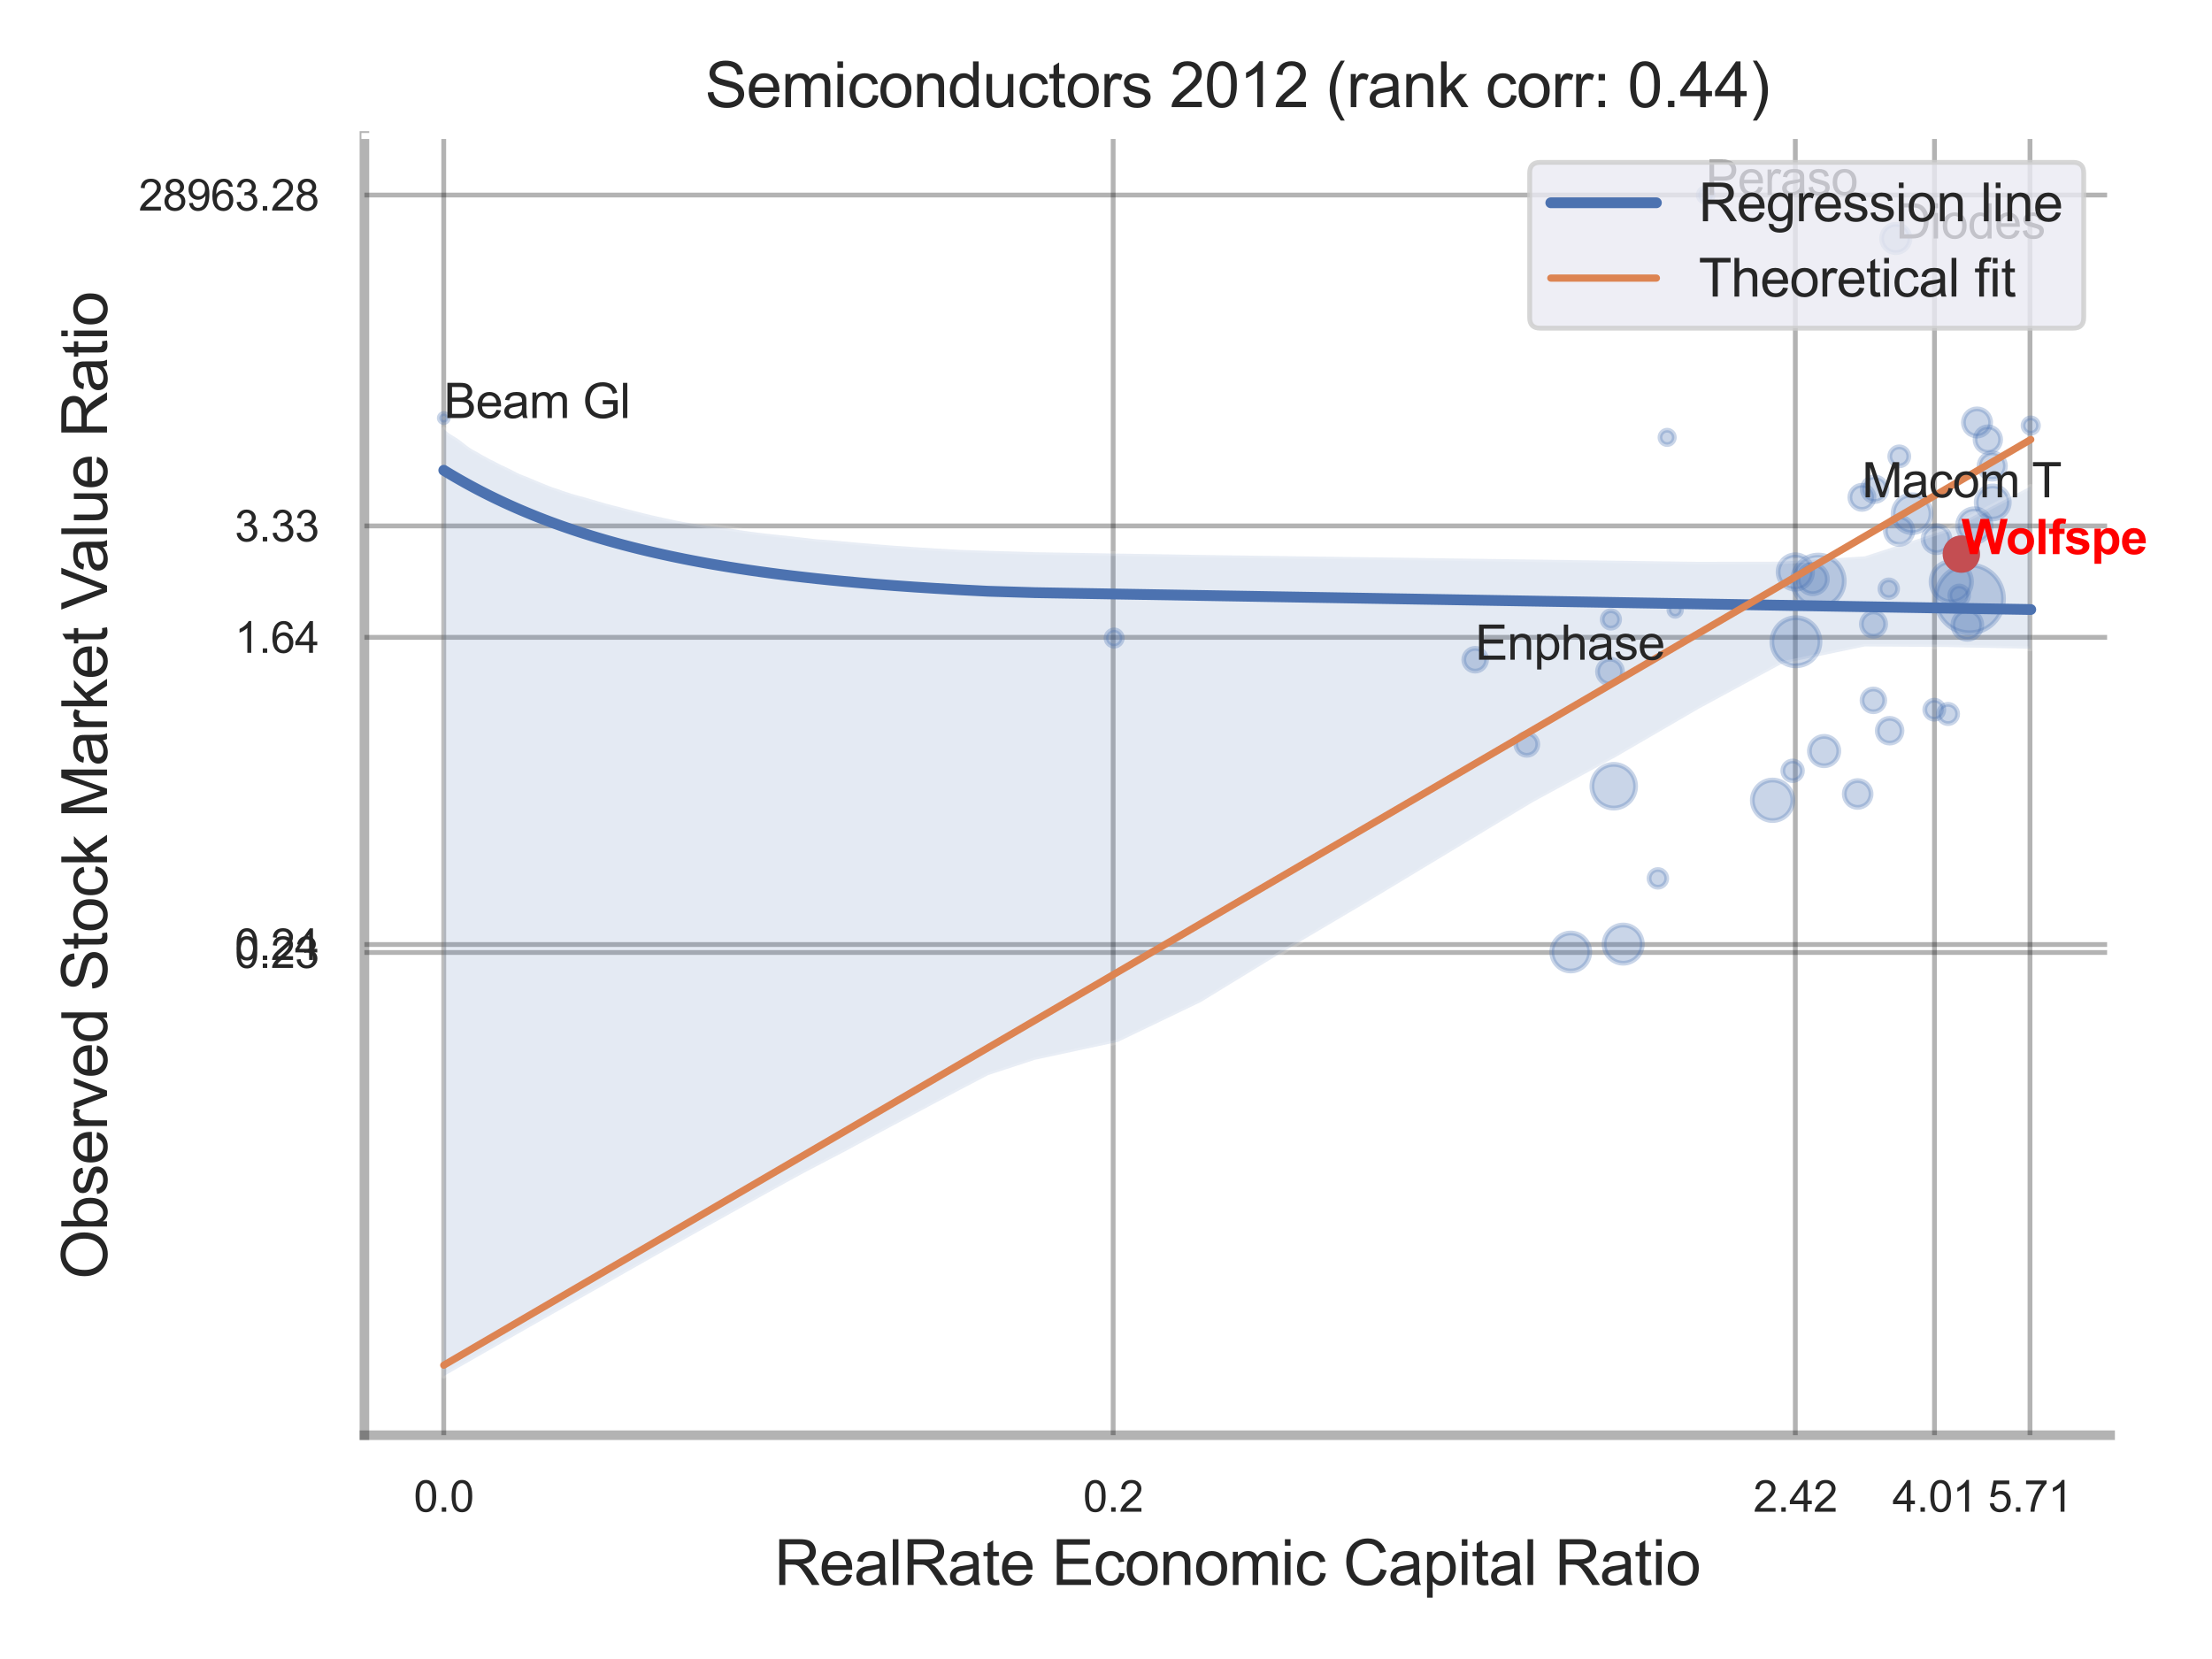 <?xml version="1.0" encoding="utf-8" standalone="no"?>
<!DOCTYPE svg PUBLIC "-//W3C//DTD SVG 1.1//EN"
  "http://www.w3.org/Graphics/SVG/1.1/DTD/svg11.dtd">
<svg xmlns:xlink="http://www.w3.org/1999/xlink" width="460.8pt" height="345.6pt" viewBox="0 0 460.8 345.6" xmlns="http://www.w3.org/2000/svg" version="1.1">
 <defs>
  <style type="text/css">*{stroke-linejoin: round; stroke-linecap: butt}</style>
 </defs>
 <g id="figure_1">
  <g id="patch_1">
   <path d="M 0 345.6 
L 460.8 345.6 
L 460.8 0 
L 0 0 
z
" style="fill: #ffffff"/>
  </g>
  <g id="axes_1">
   <g id="patch_2">
    <path d="M 75.915 298.98 
L 439.574 298.98 
L 439.574 28.32 
L 75.915 28.32 
z
" style="fill: #ffffff"/>
   </g>
   <g id="matplotlib.axis_1">
    <g id="xtick_1">
     <g id="line2d_1">
      <path d="M 92.441 298.98 
L 92.441 28.32 
" clip-path="url(#p43d5556663)" style="fill: none; stroke: #000000; stroke-opacity: 0.3; stroke-linecap: round"/>
     </g>
     <g id="text_1">
      <!-- 0.0 -->
      <g style="fill: #262626" transform="translate(86.186 314.922) scale(0.09 -0.09)">
       <defs>
        <path id="ArialMT-30" d="M 266 2259 
Q 266 3072 433 3567 
Q 600 4063 929 4331 
Q 1259 4600 1759 4600 
Q 2128 4600 2406 4451 
Q 2684 4303 2865 4023 
Q 3047 3744 3150 3342 
Q 3253 2941 3253 2259 
Q 3253 1453 3087 958 
Q 2922 463 2592 192 
Q 2263 -78 1759 -78 
Q 1097 -78 719 397 
Q 266 969 266 2259 
z
M 844 2259 
Q 844 1131 1108 757 
Q 1372 384 1759 384 
Q 2147 384 2411 759 
Q 2675 1134 2675 2259 
Q 2675 3391 2411 3762 
Q 2147 4134 1753 4134 
Q 1366 4134 1134 3806 
Q 844 3388 844 2259 
z
" transform="scale(0.016)"/>
        <path id="ArialMT-2e" d="M 581 0 
L 581 641 
L 1222 641 
L 1222 0 
L 581 0 
z
" transform="scale(0.016)"/>
       </defs>
       <use xlink:href="#ArialMT-30"/>
       <use xlink:href="#ArialMT-2e" x="55.615"/>
       <use xlink:href="#ArialMT-30" x="83.398"/>
      </g>
     </g>
    </g>
    <g id="xtick_2">
     <g id="line2d_2">
      <path d="M 231.892 298.98 
L 231.892 28.32 
" clip-path="url(#p43d5556663)" style="fill: none; stroke: #000000; stroke-opacity: 0.3; stroke-linecap: round"/>
     </g>
     <g id="text_2">
      <!-- 0.2 -->
      <g style="fill: #262626" transform="translate(225.637 314.922) scale(0.09 -0.09)">
       <defs>
        <path id="ArialMT-32" d="M 3222 541 
L 3222 0 
L 194 0 
Q 188 203 259 391 
Q 375 700 629 1000 
Q 884 1300 1366 1694 
Q 2113 2306 2375 2664 
Q 2638 3022 2638 3341 
Q 2638 3675 2398 3904 
Q 2159 4134 1775 4134 
Q 1369 4134 1125 3890 
Q 881 3647 878 3216 
L 300 3275 
Q 359 3922 746 4261 
Q 1134 4600 1788 4600 
Q 2447 4600 2831 4234 
Q 3216 3869 3216 3328 
Q 3216 3053 3103 2787 
Q 2991 2522 2730 2228 
Q 2469 1934 1863 1422 
Q 1356 997 1212 845 
Q 1069 694 975 541 
L 3222 541 
z
" transform="scale(0.016)"/>
       </defs>
       <use xlink:href="#ArialMT-30"/>
       <use xlink:href="#ArialMT-2e" x="55.615"/>
       <use xlink:href="#ArialMT-32" x="83.398"/>
      </g>
     </g>
    </g>
    <g id="xtick_3">
     <g id="line2d_3">
      <path d="M 373.998 298.98 
L 373.998 28.32 
" clip-path="url(#p43d5556663)" style="fill: none; stroke: #000000; stroke-opacity: 0.3; stroke-linecap: round"/>
     </g>
     <g id="text_3">
      <!-- 2.42 -->
      <g style="fill: #262626" transform="translate(365.241 314.922) scale(0.09 -0.09)">
       <defs>
        <path id="ArialMT-34" d="M 2069 0 
L 2069 1097 
L 81 1097 
L 81 1613 
L 2172 4581 
L 2631 4581 
L 2631 1613 
L 3250 1613 
L 3250 1097 
L 2631 1097 
L 2631 0 
L 2069 0 
z
M 2069 1613 
L 2069 3678 
L 634 1613 
L 2069 1613 
z
" transform="scale(0.016)"/>
       </defs>
       <use xlink:href="#ArialMT-32"/>
       <use xlink:href="#ArialMT-2e" x="55.615"/>
       <use xlink:href="#ArialMT-34" x="83.398"/>
       <use xlink:href="#ArialMT-32" x="139.014"/>
      </g>
     </g>
    </g>
    <g id="xtick_4">
     <g id="line2d_4">
      <path d="M 402.988 298.98 
L 402.988 28.32 
" clip-path="url(#p43d5556663)" style="fill: none; stroke: #000000; stroke-opacity: 0.3; stroke-linecap: round"/>
     </g>
     <g id="text_4">
      <!-- 4.01 -->
      <g style="fill: #262626" transform="translate(394.23 314.922) scale(0.09 -0.09)">
       <defs>
        <path id="ArialMT-31" d="M 2384 0 
L 1822 0 
L 1822 3584 
Q 1619 3391 1289 3197 
Q 959 3003 697 2906 
L 697 3450 
Q 1169 3672 1522 3987 
Q 1875 4303 2022 4600 
L 2384 4600 
L 2384 0 
z
" transform="scale(0.016)"/>
       </defs>
       <use xlink:href="#ArialMT-34"/>
       <use xlink:href="#ArialMT-2e" x="55.615"/>
       <use xlink:href="#ArialMT-30" x="83.398"/>
       <use xlink:href="#ArialMT-31" x="139.014"/>
      </g>
     </g>
    </g>
    <g id="xtick_5">
     <g id="line2d_5">
      <path d="M 422.883 298.98 
L 422.883 28.32 
" clip-path="url(#p43d5556663)" style="fill: none; stroke: #000000; stroke-opacity: 0.3; stroke-linecap: round"/>
     </g>
     <g id="text_5">
      <!-- 5.71 -->
      <g style="fill: #262626" transform="translate(414.125 314.922) scale(0.09 -0.09)">
       <defs>
        <path id="ArialMT-35" d="M 266 1200 
L 856 1250 
Q 922 819 1161 601 
Q 1400 384 1738 384 
Q 2144 384 2425 690 
Q 2706 997 2706 1503 
Q 2706 1984 2436 2262 
Q 2166 2541 1728 2541 
Q 1456 2541 1237 2417 
Q 1019 2294 894 2097 
L 366 2166 
L 809 4519 
L 3088 4519 
L 3088 3981 
L 1259 3981 
L 1013 2750 
Q 1425 3038 1878 3038 
Q 2478 3038 2890 2622 
Q 3303 2206 3303 1553 
Q 3303 931 2941 478 
Q 2500 -78 1738 -78 
Q 1113 -78 717 272 
Q 322 622 266 1200 
z
" transform="scale(0.016)"/>
        <path id="ArialMT-37" d="M 303 3981 
L 303 4522 
L 3269 4522 
L 3269 4084 
Q 2831 3619 2401 2847 
Q 1972 2075 1738 1259 
Q 1569 684 1522 0 
L 944 0 
Q 953 541 1156 1306 
Q 1359 2072 1739 2783 
Q 2119 3494 2547 3981 
L 303 3981 
z
" transform="scale(0.016)"/>
       </defs>
       <use xlink:href="#ArialMT-35"/>
       <use xlink:href="#ArialMT-2e" x="55.615"/>
       <use xlink:href="#ArialMT-37" x="83.398"/>
       <use xlink:href="#ArialMT-31" x="139.014"/>
      </g>
     </g>
    </g>
    <g id="xtick_6"/>
    <g id="xtick_7"/>
    <g id="xtick_8"/>
    <g id="xtick_9"/>
    <g id="text_6">
     <!-- RealRate Economic Capital Ratio -->
     <g style="fill: #262626" transform="translate(161.287 330.174) scale(0.13 -0.13)">
      <defs>
       <path id="ArialMT-52" d="M 503 0 
L 503 4581 
L 2534 4581 
Q 3147 4581 3465 4457 
Q 3784 4334 3975 4021 
Q 4166 3709 4166 3331 
Q 4166 2844 3850 2509 
Q 3534 2175 2875 2084 
Q 3116 1969 3241 1856 
Q 3506 1613 3744 1247 
L 4541 0 
L 3778 0 
L 3172 953 
Q 2906 1366 2734 1584 
Q 2563 1803 2427 1890 
Q 2291 1978 2150 2013 
Q 2047 2034 1813 2034 
L 1109 2034 
L 1109 0 
L 503 0 
z
M 1109 2559 
L 2413 2559 
Q 2828 2559 3062 2645 
Q 3297 2731 3419 2920 
Q 3541 3109 3541 3331 
Q 3541 3656 3305 3865 
Q 3069 4075 2559 4075 
L 1109 4075 
L 1109 2559 
z
" transform="scale(0.016)"/>
       <path id="ArialMT-65" d="M 2694 1069 
L 3275 997 
Q 3138 488 2766 206 
Q 2394 -75 1816 -75 
Q 1088 -75 661 373 
Q 234 822 234 1631 
Q 234 2469 665 2931 
Q 1097 3394 1784 3394 
Q 2450 3394 2872 2941 
Q 3294 2488 3294 1666 
Q 3294 1616 3291 1516 
L 816 1516 
Q 847 969 1125 678 
Q 1403 388 1819 388 
Q 2128 388 2347 550 
Q 2566 713 2694 1069 
z
M 847 1978 
L 2700 1978 
Q 2663 2397 2488 2606 
Q 2219 2931 1791 2931 
Q 1403 2931 1139 2672 
Q 875 2413 847 1978 
z
" transform="scale(0.016)"/>
       <path id="ArialMT-61" d="M 2588 409 
Q 2275 144 1986 34 
Q 1697 -75 1366 -75 
Q 819 -75 525 192 
Q 231 459 231 875 
Q 231 1119 342 1320 
Q 453 1522 633 1644 
Q 813 1766 1038 1828 
Q 1203 1872 1538 1913 
Q 2219 1994 2541 2106 
Q 2544 2222 2544 2253 
Q 2544 2597 2384 2738 
Q 2169 2928 1744 2928 
Q 1347 2928 1158 2789 
Q 969 2650 878 2297 
L 328 2372 
Q 403 2725 575 2942 
Q 747 3159 1072 3276 
Q 1397 3394 1825 3394 
Q 2250 3394 2515 3294 
Q 2781 3194 2906 3042 
Q 3031 2891 3081 2659 
Q 3109 2516 3109 2141 
L 3109 1391 
Q 3109 606 3145 398 
Q 3181 191 3288 0 
L 2700 0 
Q 2613 175 2588 409 
z
M 2541 1666 
Q 2234 1541 1622 1453 
Q 1275 1403 1131 1340 
Q 988 1278 909 1158 
Q 831 1038 831 891 
Q 831 666 1001 516 
Q 1172 366 1500 366 
Q 1825 366 2078 508 
Q 2331 650 2450 897 
Q 2541 1088 2541 1459 
L 2541 1666 
z
" transform="scale(0.016)"/>
       <path id="ArialMT-6c" d="M 409 0 
L 409 4581 
L 972 4581 
L 972 0 
L 409 0 
z
" transform="scale(0.016)"/>
       <path id="ArialMT-74" d="M 1650 503 
L 1731 6 
Q 1494 -44 1306 -44 
Q 1000 -44 831 53 
Q 663 150 594 308 
Q 525 466 525 972 
L 525 2881 
L 113 2881 
L 113 3319 
L 525 3319 
L 525 4141 
L 1084 4478 
L 1084 3319 
L 1650 3319 
L 1650 2881 
L 1084 2881 
L 1084 941 
Q 1084 700 1114 631 
Q 1144 563 1211 522 
Q 1278 481 1403 481 
Q 1497 481 1650 503 
z
" transform="scale(0.016)"/>
       <path id="ArialMT-20" transform="scale(0.016)"/>
       <path id="ArialMT-45" d="M 506 0 
L 506 4581 
L 3819 4581 
L 3819 4041 
L 1113 4041 
L 1113 2638 
L 3647 2638 
L 3647 2100 
L 1113 2100 
L 1113 541 
L 3925 541 
L 3925 0 
L 506 0 
z
" transform="scale(0.016)"/>
       <path id="ArialMT-63" d="M 2588 1216 
L 3141 1144 
Q 3050 572 2676 248 
Q 2303 -75 1759 -75 
Q 1078 -75 664 370 
Q 250 816 250 1647 
Q 250 2184 428 2587 
Q 606 2991 970 3192 
Q 1334 3394 1763 3394 
Q 2303 3394 2647 3120 
Q 2991 2847 3088 2344 
L 2541 2259 
Q 2463 2594 2264 2762 
Q 2066 2931 1784 2931 
Q 1359 2931 1093 2626 
Q 828 2322 828 1663 
Q 828 994 1084 691 
Q 1341 388 1753 388 
Q 2084 388 2306 591 
Q 2528 794 2588 1216 
z
" transform="scale(0.016)"/>
       <path id="ArialMT-6f" d="M 213 1659 
Q 213 2581 725 3025 
Q 1153 3394 1769 3394 
Q 2453 3394 2887 2945 
Q 3322 2497 3322 1706 
Q 3322 1066 3130 698 
Q 2938 331 2570 128 
Q 2203 -75 1769 -75 
Q 1072 -75 642 372 
Q 213 819 213 1659 
z
M 791 1659 
Q 791 1022 1069 705 
Q 1347 388 1769 388 
Q 2188 388 2466 706 
Q 2744 1025 2744 1678 
Q 2744 2294 2464 2611 
Q 2184 2928 1769 2928 
Q 1347 2928 1069 2612 
Q 791 2297 791 1659 
z
" transform="scale(0.016)"/>
       <path id="ArialMT-6e" d="M 422 0 
L 422 3319 
L 928 3319 
L 928 2847 
Q 1294 3394 1984 3394 
Q 2284 3394 2536 3286 
Q 2788 3178 2913 3003 
Q 3038 2828 3088 2588 
Q 3119 2431 3119 2041 
L 3119 0 
L 2556 0 
L 2556 2019 
Q 2556 2363 2490 2533 
Q 2425 2703 2258 2804 
Q 2091 2906 1866 2906 
Q 1506 2906 1245 2678 
Q 984 2450 984 1813 
L 984 0 
L 422 0 
z
" transform="scale(0.016)"/>
       <path id="ArialMT-6d" d="M 422 0 
L 422 3319 
L 925 3319 
L 925 2853 
Q 1081 3097 1340 3245 
Q 1600 3394 1931 3394 
Q 2300 3394 2536 3241 
Q 2772 3088 2869 2813 
Q 3263 3394 3894 3394 
Q 4388 3394 4653 3120 
Q 4919 2847 4919 2278 
L 4919 0 
L 4359 0 
L 4359 2091 
Q 4359 2428 4304 2576 
Q 4250 2725 4106 2815 
Q 3963 2906 3769 2906 
Q 3419 2906 3187 2673 
Q 2956 2441 2956 1928 
L 2956 0 
L 2394 0 
L 2394 2156 
Q 2394 2531 2256 2718 
Q 2119 2906 1806 2906 
Q 1569 2906 1367 2781 
Q 1166 2656 1075 2415 
Q 984 2175 984 1722 
L 984 0 
L 422 0 
z
" transform="scale(0.016)"/>
       <path id="ArialMT-69" d="M 425 3934 
L 425 4581 
L 988 4581 
L 988 3934 
L 425 3934 
z
M 425 0 
L 425 3319 
L 988 3319 
L 988 0 
L 425 0 
z
" transform="scale(0.016)"/>
       <path id="ArialMT-43" d="M 3763 1606 
L 4369 1453 
Q 4178 706 3683 314 
Q 3188 -78 2472 -78 
Q 1731 -78 1267 223 
Q 803 525 561 1097 
Q 319 1669 319 2325 
Q 319 3041 592 3573 
Q 866 4106 1370 4382 
Q 1875 4659 2481 4659 
Q 3169 4659 3637 4309 
Q 4106 3959 4291 3325 
L 3694 3184 
Q 3534 3684 3231 3912 
Q 2928 4141 2469 4141 
Q 1941 4141 1586 3887 
Q 1231 3634 1087 3207 
Q 944 2781 944 2328 
Q 944 1744 1114 1308 
Q 1284 872 1643 656 
Q 2003 441 2422 441 
Q 2931 441 3284 734 
Q 3638 1028 3763 1606 
z
" transform="scale(0.016)"/>
       <path id="ArialMT-70" d="M 422 -1272 
L 422 3319 
L 934 3319 
L 934 2888 
Q 1116 3141 1344 3267 
Q 1572 3394 1897 3394 
Q 2322 3394 2647 3175 
Q 2972 2956 3137 2557 
Q 3303 2159 3303 1684 
Q 3303 1175 3120 767 
Q 2938 359 2589 142 
Q 2241 -75 1856 -75 
Q 1575 -75 1351 44 
Q 1128 163 984 344 
L 984 -1272 
L 422 -1272 
z
M 931 1641 
Q 931 1000 1190 694 
Q 1450 388 1819 388 
Q 2194 388 2461 705 
Q 2728 1022 2728 1688 
Q 2728 2322 2467 2637 
Q 2206 2953 1844 2953 
Q 1484 2953 1207 2617 
Q 931 2281 931 1641 
z
" transform="scale(0.016)"/>
      </defs>
      <use xlink:href="#ArialMT-52"/>
      <use xlink:href="#ArialMT-65" x="72.217"/>
      <use xlink:href="#ArialMT-61" x="127.832"/>
      <use xlink:href="#ArialMT-6c" x="183.447"/>
      <use xlink:href="#ArialMT-52" x="205.664"/>
      <use xlink:href="#ArialMT-61" x="277.881"/>
      <use xlink:href="#ArialMT-74" x="333.496"/>
      <use xlink:href="#ArialMT-65" x="361.279"/>
      <use xlink:href="#ArialMT-20" x="416.895"/>
      <use xlink:href="#ArialMT-45" x="444.678"/>
      <use xlink:href="#ArialMT-63" x="511.377"/>
      <use xlink:href="#ArialMT-6f" x="561.377"/>
      <use xlink:href="#ArialMT-6e" x="616.992"/>
      <use xlink:href="#ArialMT-6f" x="672.607"/>
      <use xlink:href="#ArialMT-6d" x="728.223"/>
      <use xlink:href="#ArialMT-69" x="811.523"/>
      <use xlink:href="#ArialMT-63" x="833.74"/>
      <use xlink:href="#ArialMT-20" x="883.74"/>
      <use xlink:href="#ArialMT-43" x="911.523"/>
      <use xlink:href="#ArialMT-61" x="983.74"/>
      <use xlink:href="#ArialMT-70" x="1039.355"/>
      <use xlink:href="#ArialMT-69" x="1094.971"/>
      <use xlink:href="#ArialMT-74" x="1117.188"/>
      <use xlink:href="#ArialMT-61" x="1144.971"/>
      <use xlink:href="#ArialMT-6c" x="1200.586"/>
      <use xlink:href="#ArialMT-20" x="1222.803"/>
      <use xlink:href="#ArialMT-52" x="1250.586"/>
      <use xlink:href="#ArialMT-61" x="1322.803"/>
      <use xlink:href="#ArialMT-74" x="1378.418"/>
      <use xlink:href="#ArialMT-69" x="1406.201"/>
      <use xlink:href="#ArialMT-6f" x="1428.418"/>
     </g>
    </g>
   </g>
   <g id="matplotlib.axis_2">
    <g id="ytick_1">
     <g id="line2d_6">
      <path d="M 75.915 198.418 
L 439.574 198.418 
" clip-path="url(#p43d5556663)" style="fill: none; stroke: #000000; stroke-opacity: 0.3; stroke-linecap: round"/>
     </g>
     <g id="text_7">
      <!-- 0.23 -->
      <g style="fill: #262626" transform="translate(48.9 201.639) scale(0.09 -0.09)">
       <defs>
        <path id="ArialMT-33" d="M 269 1209 
L 831 1284 
Q 928 806 1161 595 
Q 1394 384 1728 384 
Q 2125 384 2398 659 
Q 2672 934 2672 1341 
Q 2672 1728 2419 1979 
Q 2166 2231 1775 2231 
Q 1616 2231 1378 2169 
L 1441 2663 
Q 1497 2656 1531 2656 
Q 1891 2656 2178 2843 
Q 2466 3031 2466 3422 
Q 2466 3731 2256 3934 
Q 2047 4138 1716 4138 
Q 1388 4138 1169 3931 
Q 950 3725 888 3313 
L 325 3413 
Q 428 3978 793 4289 
Q 1159 4600 1703 4600 
Q 2078 4600 2393 4439 
Q 2709 4278 2876 4000 
Q 3044 3722 3044 3409 
Q 3044 3113 2884 2869 
Q 2725 2625 2413 2481 
Q 2819 2388 3044 2092 
Q 3269 1797 3269 1353 
Q 3269 753 2831 336 
Q 2394 -81 1725 -81 
Q 1122 -81 723 278 
Q 325 638 269 1209 
z
" transform="scale(0.016)"/>
       </defs>
       <use xlink:href="#ArialMT-30"/>
       <use xlink:href="#ArialMT-2e" x="55.615"/>
       <use xlink:href="#ArialMT-32" x="83.398"/>
       <use xlink:href="#ArialMT-33" x="139.014"/>
      </g>
     </g>
    </g>
    <g id="ytick_2">
     <g id="line2d_7">
      <path d="M 75.915 196.76 
L 439.574 196.76 
" clip-path="url(#p43d5556663)" style="fill: none; stroke: #000000; stroke-opacity: 0.3; stroke-linecap: round"/>
     </g>
     <g id="text_8">
      <!-- 0.24 -->
      <g style="fill: #262626" transform="translate(48.9 199.981) scale(0.09 -0.09)">
       <use xlink:href="#ArialMT-30"/>
       <use xlink:href="#ArialMT-2e" x="55.615"/>
       <use xlink:href="#ArialMT-32" x="83.398"/>
       <use xlink:href="#ArialMT-34" x="139.014"/>
      </g>
     </g>
    </g>
    <g id="ytick_3">
     <g id="line2d_8">
      <path d="M 75.915 132.77 
L 439.574 132.77 
" clip-path="url(#p43d5556663)" style="fill: none; stroke: #000000; stroke-opacity: 0.3; stroke-linecap: round"/>
     </g>
     <g id="text_9">
      <!-- 1.64 -->
      <g style="fill: #262626" transform="translate(48.9 135.991) scale(0.09 -0.09)">
       <defs>
        <path id="ArialMT-36" d="M 3184 3459 
L 2625 3416 
Q 2550 3747 2413 3897 
Q 2184 4138 1850 4138 
Q 1581 4138 1378 3988 
Q 1113 3794 959 3422 
Q 806 3050 800 2363 
Q 1003 2672 1297 2822 
Q 1591 2972 1913 2972 
Q 2475 2972 2870 2558 
Q 3266 2144 3266 1488 
Q 3266 1056 3080 686 
Q 2894 316 2569 119 
Q 2244 -78 1831 -78 
Q 1128 -78 684 439 
Q 241 956 241 2144 
Q 241 3472 731 4075 
Q 1159 4600 1884 4600 
Q 2425 4600 2770 4297 
Q 3116 3994 3184 3459 
z
M 888 1484 
Q 888 1194 1011 928 
Q 1134 663 1356 523 
Q 1578 384 1822 384 
Q 2178 384 2434 671 
Q 2691 959 2691 1453 
Q 2691 1928 2437 2201 
Q 2184 2475 1800 2475 
Q 1419 2475 1153 2201 
Q 888 1928 888 1484 
z
" transform="scale(0.016)"/>
       </defs>
       <use xlink:href="#ArialMT-31"/>
       <use xlink:href="#ArialMT-2e" x="55.615"/>
       <use xlink:href="#ArialMT-36" x="83.398"/>
       <use xlink:href="#ArialMT-34" x="139.014"/>
      </g>
     </g>
    </g>
    <g id="ytick_4">
     <g id="line2d_9">
      <path d="M 75.915 109.561 
L 439.574 109.561 
" clip-path="url(#p43d5556663)" style="fill: none; stroke: #000000; stroke-opacity: 0.3; stroke-linecap: round"/>
     </g>
     <g id="text_10">
      <!-- 3.33 -->
      <g style="fill: #262626" transform="translate(48.9 112.782) scale(0.09 -0.09)">
       <use xlink:href="#ArialMT-33"/>
       <use xlink:href="#ArialMT-2e" x="55.615"/>
       <use xlink:href="#ArialMT-33" x="83.398"/>
       <use xlink:href="#ArialMT-33" x="139.014"/>
      </g>
     </g>
    </g>
    <g id="ytick_5">
     <g id="line2d_10">
      <path d="M 75.915 40.632 
L 439.574 40.632 
" clip-path="url(#p43d5556663)" style="fill: none; stroke: #000000; stroke-opacity: 0.3; stroke-linecap: round"/>
     </g>
     <g id="text_11">
      <!-- 28963.28 -->
      <g style="fill: #262626" transform="translate(28.881 43.853) scale(0.09 -0.09)">
       <defs>
        <path id="ArialMT-38" d="M 1131 2484 
Q 781 2613 612 2850 
Q 444 3088 444 3419 
Q 444 3919 803 4259 
Q 1163 4600 1759 4600 
Q 2359 4600 2725 4251 
Q 3091 3903 3091 3403 
Q 3091 3084 2923 2848 
Q 2756 2613 2416 2484 
Q 2838 2347 3058 2040 
Q 3278 1734 3278 1309 
Q 3278 722 2862 322 
Q 2447 -78 1769 -78 
Q 1091 -78 675 323 
Q 259 725 259 1325 
Q 259 1772 486 2073 
Q 713 2375 1131 2484 
z
M 1019 3438 
Q 1019 3113 1228 2906 
Q 1438 2700 1772 2700 
Q 2097 2700 2305 2904 
Q 2513 3109 2513 3406 
Q 2513 3716 2298 3927 
Q 2084 4138 1766 4138 
Q 1444 4138 1231 3931 
Q 1019 3725 1019 3438 
z
M 838 1322 
Q 838 1081 952 856 
Q 1066 631 1291 507 
Q 1516 384 1775 384 
Q 2178 384 2440 643 
Q 2703 903 2703 1303 
Q 2703 1709 2433 1975 
Q 2163 2241 1756 2241 
Q 1359 2241 1098 1978 
Q 838 1716 838 1322 
z
" transform="scale(0.016)"/>
        <path id="ArialMT-39" d="M 350 1059 
L 891 1109 
Q 959 728 1153 556 
Q 1347 384 1650 384 
Q 1909 384 2104 503 
Q 2300 622 2425 820 
Q 2550 1019 2634 1356 
Q 2719 1694 2719 2044 
Q 2719 2081 2716 2156 
Q 2547 1888 2255 1720 
Q 1963 1553 1622 1553 
Q 1053 1553 659 1965 
Q 266 2378 266 3053 
Q 266 3750 677 4175 
Q 1088 4600 1706 4600 
Q 2153 4600 2523 4359 
Q 2894 4119 3086 3673 
Q 3278 3228 3278 2384 
Q 3278 1506 3087 986 
Q 2897 466 2520 194 
Q 2144 -78 1638 -78 
Q 1100 -78 759 220 
Q 419 519 350 1059 
z
M 2653 3081 
Q 2653 3566 2395 3850 
Q 2138 4134 1775 4134 
Q 1400 4134 1122 3828 
Q 844 3522 844 3034 
Q 844 2597 1108 2323 
Q 1372 2050 1759 2050 
Q 2150 2050 2401 2323 
Q 2653 2597 2653 3081 
z
" transform="scale(0.016)"/>
       </defs>
       <use xlink:href="#ArialMT-32"/>
       <use xlink:href="#ArialMT-38" x="55.615"/>
       <use xlink:href="#ArialMT-39" x="111.23"/>
       <use xlink:href="#ArialMT-36" x="166.846"/>
       <use xlink:href="#ArialMT-33" x="222.461"/>
       <use xlink:href="#ArialMT-2e" x="278.076"/>
       <use xlink:href="#ArialMT-32" x="305.859"/>
       <use xlink:href="#ArialMT-38" x="361.475"/>
      </g>
     </g>
    </g>
    <g id="ytick_6"/>
    <g id="ytick_7"/>
    <g id="ytick_8"/>
    <g id="ytick_9"/>
    <g id="ytick_10"/>
    <g id="text_12">
     <!-- Observed Stock Market Value Ratio -->
     <g style="fill: #262626" transform="translate(22.297 266.489) rotate(-90) scale(0.13 -0.13)">
      <defs>
       <path id="ArialMT-4f" d="M 309 2231 
Q 309 3372 921 4017 
Q 1534 4663 2503 4663 
Q 3138 4663 3647 4359 
Q 4156 4056 4423 3514 
Q 4691 2972 4691 2284 
Q 4691 1588 4409 1038 
Q 4128 488 3612 205 
Q 3097 -78 2500 -78 
Q 1853 -78 1343 234 
Q 834 547 571 1087 
Q 309 1628 309 2231 
z
M 934 2222 
Q 934 1394 1379 917 
Q 1825 441 2497 441 
Q 3181 441 3623 922 
Q 4066 1403 4066 2288 
Q 4066 2847 3877 3264 
Q 3688 3681 3323 3911 
Q 2959 4141 2506 4141 
Q 1863 4141 1398 3698 
Q 934 3256 934 2222 
z
" transform="scale(0.016)"/>
       <path id="ArialMT-62" d="M 941 0 
L 419 0 
L 419 4581 
L 981 4581 
L 981 2947 
Q 1338 3394 1891 3394 
Q 2197 3394 2470 3270 
Q 2744 3147 2920 2923 
Q 3097 2700 3197 2384 
Q 3297 2069 3297 1709 
Q 3297 856 2875 390 
Q 2453 -75 1863 -75 
Q 1275 -75 941 416 
L 941 0 
z
M 934 1684 
Q 934 1088 1097 822 
Q 1363 388 1816 388 
Q 2184 388 2453 708 
Q 2722 1028 2722 1663 
Q 2722 2313 2464 2622 
Q 2206 2931 1841 2931 
Q 1472 2931 1203 2611 
Q 934 2291 934 1684 
z
" transform="scale(0.016)"/>
       <path id="ArialMT-73" d="M 197 991 
L 753 1078 
Q 800 744 1014 566 
Q 1228 388 1613 388 
Q 2000 388 2187 545 
Q 2375 703 2375 916 
Q 2375 1106 2209 1216 
Q 2094 1291 1634 1406 
Q 1016 1563 777 1677 
Q 538 1791 414 1992 
Q 291 2194 291 2438 
Q 291 2659 392 2848 
Q 494 3038 669 3163 
Q 800 3259 1026 3326 
Q 1253 3394 1513 3394 
Q 1903 3394 2198 3281 
Q 2494 3169 2634 2976 
Q 2775 2784 2828 2463 
L 2278 2388 
Q 2241 2644 2061 2787 
Q 1881 2931 1553 2931 
Q 1166 2931 1000 2803 
Q 834 2675 834 2503 
Q 834 2394 903 2306 
Q 972 2216 1119 2156 
Q 1203 2125 1616 2013 
Q 2213 1853 2448 1751 
Q 2684 1650 2818 1456 
Q 2953 1263 2953 975 
Q 2953 694 2789 445 
Q 2625 197 2315 61 
Q 2006 -75 1616 -75 
Q 969 -75 630 194 
Q 291 463 197 991 
z
" transform="scale(0.016)"/>
       <path id="ArialMT-72" d="M 416 0 
L 416 3319 
L 922 3319 
L 922 2816 
Q 1116 3169 1280 3281 
Q 1444 3394 1641 3394 
Q 1925 3394 2219 3213 
L 2025 2691 
Q 1819 2813 1613 2813 
Q 1428 2813 1281 2702 
Q 1134 2591 1072 2394 
Q 978 2094 978 1738 
L 978 0 
L 416 0 
z
" transform="scale(0.016)"/>
       <path id="ArialMT-76" d="M 1344 0 
L 81 3319 
L 675 3319 
L 1388 1331 
Q 1503 1009 1600 663 
Q 1675 925 1809 1294 
L 2547 3319 
L 3125 3319 
L 1869 0 
L 1344 0 
z
" transform="scale(0.016)"/>
       <path id="ArialMT-64" d="M 2575 0 
L 2575 419 
Q 2259 -75 1647 -75 
Q 1250 -75 917 144 
Q 584 363 401 755 
Q 219 1147 219 1656 
Q 219 2153 384 2558 
Q 550 2963 881 3178 
Q 1213 3394 1622 3394 
Q 1922 3394 2156 3267 
Q 2391 3141 2538 2938 
L 2538 4581 
L 3097 4581 
L 3097 0 
L 2575 0 
z
M 797 1656 
Q 797 1019 1065 703 
Q 1334 388 1700 388 
Q 2069 388 2326 689 
Q 2584 991 2584 1609 
Q 2584 2291 2321 2609 
Q 2059 2928 1675 2928 
Q 1300 2928 1048 2622 
Q 797 2316 797 1656 
z
" transform="scale(0.016)"/>
       <path id="ArialMT-53" d="M 288 1472 
L 859 1522 
Q 900 1178 1048 958 
Q 1197 738 1509 602 
Q 1822 466 2213 466 
Q 2559 466 2825 569 
Q 3091 672 3220 851 
Q 3350 1031 3350 1244 
Q 3350 1459 3225 1620 
Q 3100 1781 2813 1891 
Q 2628 1963 1997 2114 
Q 1366 2266 1113 2400 
Q 784 2572 623 2826 
Q 463 3081 463 3397 
Q 463 3744 659 4045 
Q 856 4347 1234 4503 
Q 1613 4659 2075 4659 
Q 2584 4659 2973 4495 
Q 3363 4331 3572 4012 
Q 3781 3694 3797 3291 
L 3216 3247 
Q 3169 3681 2898 3903 
Q 2628 4125 2100 4125 
Q 1550 4125 1298 3923 
Q 1047 3722 1047 3438 
Q 1047 3191 1225 3031 
Q 1400 2872 2139 2705 
Q 2878 2538 3153 2413 
Q 3553 2228 3743 1945 
Q 3934 1663 3934 1294 
Q 3934 928 3725 604 
Q 3516 281 3123 101 
Q 2731 -78 2241 -78 
Q 1619 -78 1198 103 
Q 778 284 539 648 
Q 300 1013 288 1472 
z
" transform="scale(0.016)"/>
       <path id="ArialMT-6b" d="M 425 0 
L 425 4581 
L 988 4581 
L 988 1969 
L 2319 3319 
L 3047 3319 
L 1778 2088 
L 3175 0 
L 2481 0 
L 1384 1697 
L 988 1316 
L 988 0 
L 425 0 
z
" transform="scale(0.016)"/>
       <path id="ArialMT-4d" d="M 475 0 
L 475 4581 
L 1388 4581 
L 2472 1338 
Q 2622 884 2691 659 
Q 2769 909 2934 1394 
L 4031 4581 
L 4847 4581 
L 4847 0 
L 4263 0 
L 4263 3834 
L 2931 0 
L 2384 0 
L 1059 3900 
L 1059 0 
L 475 0 
z
" transform="scale(0.016)"/>
       <path id="ArialMT-56" d="M 1803 0 
L 28 4581 
L 684 4581 
L 1875 1253 
Q 2019 853 2116 503 
Q 2222 878 2363 1253 
L 3600 4581 
L 4219 4581 
L 2425 0 
L 1803 0 
z
" transform="scale(0.016)"/>
       <path id="ArialMT-75" d="M 2597 0 
L 2597 488 
Q 2209 -75 1544 -75 
Q 1250 -75 995 37 
Q 741 150 617 320 
Q 494 491 444 738 
Q 409 903 409 1263 
L 409 3319 
L 972 3319 
L 972 1478 
Q 972 1038 1006 884 
Q 1059 663 1231 536 
Q 1403 409 1656 409 
Q 1909 409 2131 539 
Q 2353 669 2445 892 
Q 2538 1116 2538 1541 
L 2538 3319 
L 3100 3319 
L 3100 0 
L 2597 0 
z
" transform="scale(0.016)"/>
      </defs>
      <use xlink:href="#ArialMT-4f"/>
      <use xlink:href="#ArialMT-62" x="77.783"/>
      <use xlink:href="#ArialMT-73" x="133.398"/>
      <use xlink:href="#ArialMT-65" x="183.398"/>
      <use xlink:href="#ArialMT-72" x="239.014"/>
      <use xlink:href="#ArialMT-76" x="272.314"/>
      <use xlink:href="#ArialMT-65" x="322.314"/>
      <use xlink:href="#ArialMT-64" x="377.93"/>
      <use xlink:href="#ArialMT-20" x="433.545"/>
      <use xlink:href="#ArialMT-53" x="461.328"/>
      <use xlink:href="#ArialMT-74" x="528.027"/>
      <use xlink:href="#ArialMT-6f" x="555.811"/>
      <use xlink:href="#ArialMT-63" x="611.426"/>
      <use xlink:href="#ArialMT-6b" x="661.426"/>
      <use xlink:href="#ArialMT-20" x="711.426"/>
      <use xlink:href="#ArialMT-4d" x="739.209"/>
      <use xlink:href="#ArialMT-61" x="822.51"/>
      <use xlink:href="#ArialMT-72" x="878.125"/>
      <use xlink:href="#ArialMT-6b" x="911.426"/>
      <use xlink:href="#ArialMT-65" x="961.426"/>
      <use xlink:href="#ArialMT-74" x="1017.041"/>
      <use xlink:href="#ArialMT-20" x="1044.824"/>
      <use xlink:href="#ArialMT-56" x="1072.607"/>
      <use xlink:href="#ArialMT-61" x="1131.932"/>
      <use xlink:href="#ArialMT-6c" x="1187.547"/>
      <use xlink:href="#ArialMT-75" x="1209.764"/>
      <use xlink:href="#ArialMT-65" x="1265.379"/>
      <use xlink:href="#ArialMT-20" x="1320.994"/>
      <use xlink:href="#ArialMT-52" x="1348.777"/>
      <use xlink:href="#ArialMT-61" x="1420.994"/>
      <use xlink:href="#ArialMT-74" x="1476.609"/>
      <use xlink:href="#ArialMT-69" x="1504.393"/>
      <use xlink:href="#ArialMT-6f" x="1526.609"/>
     </g>
    </g>
   </g>
   <g id="PathCollection_1">
    <path d="M 336.173 168.335 
C 337.38 168.335 338.538 167.856 339.392 167.002 
C 340.245 166.149 340.725 164.991 340.725 163.784 
C 340.725 162.577 340.245 161.42 339.392 160.566 
C 338.538 159.713 337.38 159.233 336.173 159.233 
C 334.967 159.233 333.809 159.713 332.955 160.566 
C 332.102 161.42 331.622 162.577 331.622 163.784 
C 331.622 164.991 332.102 166.149 332.955 167.002 
C 333.809 167.856 334.967 168.335 336.173 168.335 
z
" clip-path="url(#p43d5556663)" style="fill: #4c72b0; fill-opacity: 0.3; stroke: #4c72b0; stroke-opacity: 0.3"/>
    <path d="M 411.299 112.954 
C 412.223 112.954 413.11 112.587 413.764 111.933 
C 414.418 111.279 414.785 110.392 414.785 109.468 
C 414.785 108.543 414.418 107.656 413.764 107.002 
C 413.11 106.349 412.223 105.981 411.299 105.981 
C 410.374 105.981 409.487 106.349 408.833 107.002 
C 408.179 107.656 407.812 108.543 407.812 109.468 
C 407.812 110.392 408.179 111.279 408.833 111.933 
C 409.487 112.587 410.374 112.954 411.299 112.954 
z
" clip-path="url(#p43d5556663)" style="fill: #4c72b0; fill-opacity: 0.3; stroke: #4c72b0; stroke-opacity: 0.3"/>
    <path d="M 398.318 110.963 
C 399.365 110.963 400.37 110.547 401.111 109.806 
C 401.852 109.065 402.268 108.06 402.268 107.013 
C 402.268 105.965 401.852 104.96 401.111 104.219 
C 400.37 103.478 399.365 103.062 398.318 103.062 
C 397.27 103.062 396.265 103.478 395.524 104.219 
C 394.783 104.96 394.367 105.965 394.367 107.013 
C 394.367 108.06 394.783 109.065 395.524 109.806 
C 396.265 110.547 397.27 110.963 398.318 110.963 
z
" clip-path="url(#p43d5556663)" style="fill: #4c72b0; fill-opacity: 0.3; stroke: #4c72b0; stroke-opacity: 0.3"/>
    <path d="M 374.124 138.705 
C 375.454 138.705 376.729 138.177 377.669 137.236 
C 378.61 136.296 379.138 135.021 379.138 133.691 
C 379.138 132.361 378.61 131.086 377.669 130.145 
C 376.729 129.205 375.454 128.677 374.124 128.677 
C 372.794 128.677 371.518 129.205 370.578 130.145 
C 369.638 131.086 369.11 132.361 369.11 133.691 
C 369.11 135.021 369.638 136.296 370.578 137.236 
C 371.518 138.177 372.794 138.705 374.124 138.705 
z
" clip-path="url(#p43d5556663)" style="fill: #4c72b0; fill-opacity: 0.3; stroke: #4c72b0; stroke-opacity: 0.3"/>
    <path d="M 394.926 52.629 
C 395.709 52.629 396.46 52.318 397.014 51.764 
C 397.567 51.21 397.878 50.46 397.878 49.677 
C 397.878 48.894 397.567 48.143 397.014 47.589 
C 396.46 47.036 395.709 46.725 394.926 46.725 
C 394.143 46.725 393.393 47.036 392.839 47.589 
C 392.285 48.143 391.974 48.894 391.974 49.677 
C 391.974 50.46 392.285 51.21 392.839 51.764 
C 393.393 52.318 394.143 52.629 394.926 52.629 
z
" clip-path="url(#p43d5556663)" style="fill: #4c72b0; fill-opacity: 0.3; stroke: #4c72b0; stroke-opacity: 0.3"/>
    <path d="M 410.303 131.82 
C 412.178 131.82 413.977 131.075 415.303 129.749 
C 416.629 128.423 417.374 126.624 417.374 124.749 
C 417.374 122.874 416.629 121.075 415.303 119.749 
C 413.977 118.423 412.178 117.678 410.303 117.678 
C 408.427 117.678 406.629 118.423 405.303 119.749 
C 403.977 121.075 403.232 122.874 403.232 124.749 
C 403.232 126.624 403.977 128.423 405.303 129.749 
C 406.629 131.075 408.427 131.82 410.303 131.82 
z
" clip-path="url(#p43d5556663)" style="fill: #4c72b0; fill-opacity: 0.3; stroke: #4c72b0; stroke-opacity: 0.3"/>
    <path d="M 409.829 133.178 
C 410.625 133.178 411.389 132.862 411.952 132.299 
C 412.515 131.736 412.831 130.972 412.831 130.176 
C 412.831 129.38 412.515 128.616 411.952 128.053 
C 411.389 127.49 410.625 127.174 409.829 127.174 
C 409.033 127.174 408.27 127.49 407.707 128.053 
C 407.144 128.616 406.827 129.38 406.827 130.176 
C 406.827 130.972 407.144 131.736 407.707 132.299 
C 408.27 132.862 409.033 133.178 409.829 133.178 
z
" clip-path="url(#p43d5556663)" style="fill: #4c72b0; fill-opacity: 0.3; stroke: #4c72b0; stroke-opacity: 0.3"/>
    <path d="M 415.022 99.824 
C 415.751 99.824 416.45 99.535 416.965 99.019 
C 417.481 98.504 417.77 97.805 417.77 97.076 
C 417.77 96.348 417.481 95.649 416.965 95.133 
C 416.45 94.618 415.751 94.328 415.022 94.328 
C 414.294 94.328 413.595 94.618 413.079 95.133 
C 412.564 95.649 412.274 96.348 412.274 97.076 
C 412.274 97.805 412.564 98.504 413.079 99.019 
C 413.595 99.535 414.294 99.824 415.022 99.824 
z
" clip-path="url(#p43d5556663)" style="fill: #4c72b0; fill-opacity: 0.3; stroke: #4c72b0; stroke-opacity: 0.3"/>
    <path d="M 378.794 126.429 
C 380.226 126.429 381.6 125.86 382.613 124.847 
C 383.625 123.835 384.194 122.461 384.194 121.029 
C 384.194 119.597 383.625 118.224 382.613 117.211 
C 381.6 116.198 380.226 115.63 378.794 115.63 
C 377.362 115.63 375.989 116.198 374.976 117.211 
C 373.964 118.224 373.395 119.597 373.395 121.029 
C 373.395 122.461 373.964 123.835 374.976 124.847 
C 375.989 125.86 377.362 126.429 378.794 126.429 
z
" clip-path="url(#p43d5556663)" style="fill: #4c72b0; fill-opacity: 0.3; stroke: #4c72b0; stroke-opacity: 0.3"/>
    <path d="M 423.045 90.257 
C 423.469 90.257 423.877 90.088 424.177 89.788 
C 424.477 89.488 424.646 89.08 424.646 88.656 
C 424.646 88.231 424.477 87.823 424.177 87.523 
C 423.877 87.223 423.469 87.054 423.045 87.054 
C 422.62 87.054 422.212 87.223 421.912 87.523 
C 421.612 87.823 421.443 88.231 421.443 88.656 
C 421.443 89.08 421.612 89.488 421.912 89.788 
C 422.212 90.088 422.62 90.257 423.045 90.257 
z
" clip-path="url(#p43d5556663)" style="fill: #4c72b0; fill-opacity: 0.3; stroke: #4c72b0; stroke-opacity: 0.3"/>
    <path d="M 393.467 124.492 
C 393.957 124.492 394.426 124.297 394.773 123.951 
C 395.119 123.605 395.313 123.135 395.313 122.645 
C 395.313 122.156 395.119 121.686 394.773 121.34 
C 394.426 120.994 393.957 120.799 393.467 120.799 
C 392.978 120.799 392.508 120.994 392.162 121.34 
C 391.816 121.686 391.621 122.156 391.621 122.645 
C 391.621 123.135 391.816 123.605 392.162 123.951 
C 392.508 124.297 392.978 124.492 393.467 124.492 
z
" clip-path="url(#p43d5556663)" style="fill: #4c72b0; fill-opacity: 0.3; stroke: #4c72b0; stroke-opacity: 0.3"/>
    <path d="M 414.103 94.243 
C 414.81 94.243 415.488 93.962 415.987 93.463 
C 416.487 92.963 416.768 92.285 416.768 91.578 
C 416.768 90.871 416.487 90.193 415.987 89.693 
C 415.488 89.193 414.81 88.912 414.103 88.912 
C 413.396 88.912 412.718 89.193 412.218 89.693 
C 411.718 90.193 411.437 90.871 411.437 91.578 
C 411.437 92.285 411.718 92.963 412.218 93.463 
C 412.718 93.962 413.396 94.243 414.103 94.243 
z
" clip-path="url(#p43d5556663)" style="fill: #4c72b0; fill-opacity: 0.3; stroke: #4c72b0; stroke-opacity: 0.3"/>
    <path d="M 318.061 157.347 
C 318.669 157.347 319.252 157.105 319.683 156.675 
C 320.113 156.245 320.354 155.661 320.354 155.053 
C 320.354 154.445 320.113 153.861 319.683 153.431 
C 319.252 153.001 318.669 152.759 318.061 152.759 
C 317.452 152.759 316.869 153.001 316.439 153.431 
C 316.009 153.861 315.767 154.445 315.767 155.053 
C 315.767 155.661 316.009 156.245 316.439 156.675 
C 316.869 157.105 317.452 157.347 318.061 157.347 
z
" clip-path="url(#p43d5556663)" style="fill: #4c72b0; fill-opacity: 0.3; stroke: #4c72b0; stroke-opacity: 0.3"/>
    <path d="M 386.984 168.192 
C 387.725 168.192 388.435 167.898 388.959 167.374 
C 389.483 166.85 389.777 166.14 389.777 165.399 
C 389.777 164.658 389.483 163.948 388.959 163.424 
C 388.435 162.9 387.725 162.606 386.984 162.606 
C 386.243 162.606 385.532 162.9 385.009 163.424 
C 384.485 163.948 384.19 164.658 384.19 165.399 
C 384.19 166.14 384.485 166.85 385.009 167.374 
C 385.532 167.898 386.243 168.192 386.984 168.192 
z
" clip-path="url(#p43d5556663)" style="fill: #4c72b0; fill-opacity: 0.3; stroke: #4c72b0; stroke-opacity: 0.3"/>
    <path d="M 403.413 115.123 
C 404.159 115.123 404.875 114.826 405.402 114.299 
C 405.93 113.772 406.226 113.056 406.226 112.31 
C 406.226 111.564 405.93 110.849 405.402 110.321 
C 404.875 109.794 404.159 109.498 403.413 109.498 
C 402.668 109.498 401.952 109.794 401.425 110.321 
C 400.897 110.849 400.601 111.564 400.601 112.31 
C 400.601 113.056 400.897 113.772 401.425 114.299 
C 401.952 114.826 402.668 115.123 403.413 115.123 
z
" clip-path="url(#p43d5556663)" style="fill: #4c72b0; fill-opacity: 0.3; stroke: #4c72b0; stroke-opacity: 0.3"/>
    <path d="M 415.124 108.117 
C 416.037 108.117 416.913 107.754 417.558 107.109 
C 418.204 106.463 418.567 105.588 418.567 104.675 
C 418.567 103.762 418.204 102.886 417.558 102.24 
C 416.913 101.595 416.037 101.232 415.124 101.232 
C 414.211 101.232 413.335 101.595 412.69 102.24 
C 412.044 102.886 411.682 103.762 411.682 104.675 
C 411.682 105.588 412.044 106.463 412.69 107.109 
C 413.335 107.754 414.211 108.117 415.124 108.117 
z
" clip-path="url(#p43d5556663)" style="fill: #4c72b0; fill-opacity: 0.3; stroke: #4c72b0; stroke-opacity: 0.3"/>
    <path d="M 390.518 104.483 
C 391.198 104.483 391.851 104.213 392.331 103.732 
C 392.812 103.251 393.083 102.599 393.083 101.919 
C 393.083 101.239 392.812 100.587 392.331 100.106 
C 391.851 99.625 391.198 99.355 390.518 99.355 
C 389.838 99.355 389.186 99.625 388.705 100.106 
C 388.224 100.587 387.954 101.239 387.954 101.919 
C 387.954 102.599 388.224 103.251 388.705 103.732 
C 389.186 104.213 389.838 104.483 390.518 104.483 
z
" clip-path="url(#p43d5556663)" style="fill: #4c72b0; fill-opacity: 0.3; stroke: #4c72b0; stroke-opacity: 0.3"/>
    <path d="M 390.286 132.536 
C 390.958 132.536 391.602 132.269 392.077 131.794 
C 392.552 131.319 392.819 130.674 392.819 130.002 
C 392.819 129.33 392.552 128.686 392.077 128.211 
C 391.602 127.736 390.958 127.469 390.286 127.469 
C 389.614 127.469 388.969 127.736 388.494 128.211 
C 388.019 128.686 387.752 129.33 387.752 130.002 
C 387.752 130.674 388.019 131.319 388.494 131.794 
C 388.969 132.269 389.614 132.536 390.286 132.536 
z
" clip-path="url(#p43d5556663)" style="fill: #4c72b0; fill-opacity: 0.3; stroke: #4c72b0; stroke-opacity: 0.3"/>
    <path d="M 327.219 202.273 
C 328.268 202.273 329.274 201.857 330.016 201.115 
C 330.758 200.373 331.174 199.367 331.174 198.318 
C 331.174 197.268 330.758 196.262 330.016 195.52 
C 329.274 194.778 328.268 194.362 327.219 194.362 
C 326.169 194.362 325.163 194.778 324.421 195.52 
C 323.679 196.262 323.263 197.268 323.263 198.318 
C 323.263 199.367 323.679 200.373 324.421 201.115 
C 325.163 201.857 326.169 202.273 327.219 202.273 
z
" clip-path="url(#p43d5556663)" style="fill: #4c72b0; fill-opacity: 0.3; stroke: #4c72b0; stroke-opacity: 0.3"/>
    <path d="M 347.298 92.611 
C 347.694 92.611 348.075 92.454 348.355 92.173 
C 348.635 91.893 348.793 91.513 348.793 91.117 
C 348.793 90.72 348.635 90.34 348.355 90.06 
C 348.075 89.78 347.694 89.622 347.298 89.622 
C 346.902 89.622 346.522 89.78 346.241 90.06 
C 345.961 90.34 345.804 90.72 345.804 91.117 
C 345.804 91.513 345.961 91.893 346.241 92.173 
C 346.522 92.454 346.902 92.611 347.298 92.611 
z
" clip-path="url(#p43d5556663)" style="fill: #4c72b0; fill-opacity: 0.3; stroke: #4c72b0; stroke-opacity: 0.3"/>
    <path d="M 348.974 128.389 
C 349.322 128.389 349.656 128.25 349.902 128.004 
C 350.148 127.758 350.286 127.424 350.286 127.076 
C 350.286 126.728 350.148 126.394 349.902 126.148 
C 349.656 125.902 349.322 125.764 348.974 125.764 
C 348.626 125.764 348.292 125.902 348.046 126.148 
C 347.8 126.394 347.662 126.728 347.662 127.076 
C 347.662 127.424 347.8 127.758 348.046 128.004 
C 348.292 128.25 348.626 128.389 348.974 128.389 
z
" clip-path="url(#p43d5556663)" style="fill: #4c72b0; fill-opacity: 0.3; stroke: #4c72b0; stroke-opacity: 0.3"/>
    <path d="M 355.319 42.162 
C 355.727 42.162 356.119 42 356.407 41.711 
C 356.696 41.422 356.858 41.031 356.858 40.623 
C 356.858 40.215 356.696 39.823 356.407 39.534 
C 356.119 39.246 355.727 39.084 355.319 39.084 
C 354.911 39.084 354.519 39.246 354.231 39.534 
C 353.942 39.823 353.78 40.215 353.78 40.623 
C 353.78 41.031 353.942 41.422 354.231 41.711 
C 354.519 42 354.911 42.162 355.319 42.162 
z
" clip-path="url(#p43d5556663)" style="fill: #4c72b0; fill-opacity: 0.3; stroke: #4c72b0; stroke-opacity: 0.3"/>
    <path d="M 408.583 118.817 
C 409.481 118.817 410.342 118.46 410.977 117.825 
C 411.612 117.19 411.969 116.328 411.969 115.43 
C 411.969 114.532 411.612 113.671 410.977 113.036 
C 410.342 112.401 409.481 112.044 408.583 112.044 
C 407.685 112.044 406.823 112.401 406.188 113.036 
C 405.553 113.671 405.197 114.532 405.197 115.43 
C 405.197 116.328 405.553 117.19 406.188 117.825 
C 406.823 118.46 407.685 118.817 408.583 118.817 
z
" clip-path="url(#p43d5556663)" style="fill: #4c72b0; fill-opacity: 0.3; stroke: #4c72b0; stroke-opacity: 0.3"/>
    <path d="M 374 122.742 
C 374.951 122.742 375.863 122.364 376.536 121.692 
C 377.208 121.019 377.586 120.107 377.586 119.156 
C 377.586 118.205 377.208 117.293 376.536 116.62 
C 375.863 115.948 374.951 115.57 374 115.57 
C 373.049 115.57 372.137 115.948 371.464 116.62 
C 370.792 117.293 370.414 118.205 370.414 119.156 
C 370.414 120.107 370.792 121.019 371.464 121.692 
C 372.137 122.364 373.049 122.742 374 122.742 
z
" clip-path="url(#p43d5556663)" style="fill: #4c72b0; fill-opacity: 0.3; stroke: #4c72b0; stroke-opacity: 0.3"/>
    <path d="M 335.397 142.512 
C 336.088 142.512 336.75 142.238 337.238 141.749 
C 337.727 141.261 338.001 140.599 338.001 139.908 
C 338.001 139.218 337.727 138.555 337.238 138.067 
C 336.75 137.579 336.088 137.304 335.397 137.304 
C 334.706 137.304 334.044 137.579 333.556 138.067 
C 333.068 138.555 332.793 139.218 332.793 139.908 
C 332.793 140.599 333.068 141.261 333.556 141.749 
C 334.044 142.238 334.706 142.512 335.397 142.512 
z
" clip-path="url(#p43d5556663)" style="fill: #4c72b0; fill-opacity: 0.3; stroke: #4c72b0; stroke-opacity: 0.3"/>
    <path d="M 395.632 113.427 
C 396.394 113.427 397.125 113.124 397.664 112.585 
C 398.203 112.046 398.506 111.314 398.506 110.552 
C 398.506 109.79 398.203 109.058 397.664 108.519 
C 397.125 107.98 396.394 107.677 395.632 107.677 
C 394.869 107.677 394.138 107.98 393.599 108.519 
C 393.06 109.058 392.757 109.79 392.757 110.552 
C 392.757 111.314 393.06 112.046 393.599 112.585 
C 394.138 113.124 394.869 113.427 395.632 113.427 
z
" clip-path="url(#p43d5556663)" style="fill: #4c72b0; fill-opacity: 0.3; stroke: #4c72b0; stroke-opacity: 0.3"/>
    <path d="M 377.624 123.68 
C 378.433 123.68 379.21 123.359 379.782 122.786 
C 380.354 122.214 380.676 121.438 380.676 120.629 
C 380.676 119.819 380.354 119.043 379.782 118.471 
C 379.21 117.899 378.433 117.577 377.624 117.577 
C 376.815 117.577 376.039 117.899 375.466 118.471 
C 374.894 119.043 374.572 119.819 374.572 120.629 
C 374.572 121.438 374.894 122.214 375.466 122.786 
C 376.039 123.359 376.815 123.68 377.624 123.68 
z
" clip-path="url(#p43d5556663)" style="fill: #4c72b0; fill-opacity: 0.3; stroke: #4c72b0; stroke-opacity: 0.3"/>
    <path d="M 390.259 148.27 
C 390.888 148.27 391.491 148.02 391.935 147.576 
C 392.379 147.131 392.629 146.528 392.629 145.9 
C 392.629 145.271 392.379 144.668 391.935 144.224 
C 391.491 143.779 390.888 143.529 390.259 143.529 
C 389.63 143.529 389.027 143.779 388.583 144.224 
C 388.139 144.668 387.889 145.271 387.889 145.9 
C 387.889 146.528 388.139 147.131 388.583 147.576 
C 389.027 148.02 389.63 148.27 390.259 148.27 
z
" clip-path="url(#p43d5556663)" style="fill: #4c72b0; fill-opacity: 0.3; stroke: #4c72b0; stroke-opacity: 0.3"/>
    <path d="M 335.58 130.86 
C 336.062 130.86 336.524 130.669 336.865 130.328 
C 337.206 129.987 337.397 129.525 337.397 129.043 
C 337.397 128.561 337.206 128.099 336.865 127.758 
C 336.524 127.417 336.062 127.226 335.58 127.226 
C 335.098 127.226 334.636 127.417 334.295 127.758 
C 333.954 128.099 333.763 128.561 333.763 129.043 
C 333.763 129.525 333.954 129.987 334.295 130.328 
C 334.636 130.669 335.098 130.86 335.58 130.86 
z
" clip-path="url(#p43d5556663)" style="fill: #4c72b0; fill-opacity: 0.3; stroke: #4c72b0; stroke-opacity: 0.3"/>
    <path d="M 406.486 125.396 
C 407.603 125.396 408.674 124.952 409.464 124.162 
C 410.254 123.372 410.698 122.301 410.698 121.184 
C 410.698 120.067 410.254 118.995 409.464 118.206 
C 408.674 117.416 407.603 116.972 406.486 116.972 
C 405.369 116.972 404.297 117.416 403.507 118.206 
C 402.717 118.995 402.274 120.067 402.274 121.184 
C 402.274 122.301 402.717 123.372 403.507 124.162 
C 404.297 124.952 405.369 125.396 406.486 125.396 
z
" clip-path="url(#p43d5556663)" style="fill: #4c72b0; fill-opacity: 0.3; stroke: #4c72b0; stroke-opacity: 0.3"/>
    <path d="M 338.144 200.657 
C 339.199 200.657 340.211 200.237 340.958 199.491 
C 341.704 198.745 342.123 197.733 342.123 196.677 
C 342.123 195.622 341.704 194.61 340.958 193.863 
C 340.211 193.117 339.199 192.698 338.144 192.698 
C 337.088 192.698 336.076 193.117 335.33 193.863 
C 334.584 194.61 334.164 195.622 334.164 196.677 
C 334.164 197.733 334.584 198.745 335.33 199.491 
C 336.076 200.237 337.088 200.657 338.144 200.657 
z
" clip-path="url(#p43d5556663)" style="fill: #4c72b0; fill-opacity: 0.3; stroke: #4c72b0; stroke-opacity: 0.3"/>
    <path d="M 405.81 150.74 
C 406.342 150.74 406.852 150.528 407.228 150.152 
C 407.604 149.776 407.815 149.266 407.815 148.734 
C 407.815 148.203 407.604 147.692 407.228 147.316 
C 406.852 146.94 406.342 146.729 405.81 146.729 
C 405.278 146.729 404.768 146.94 404.392 147.316 
C 404.016 147.692 403.805 148.203 403.805 148.734 
C 403.805 149.266 404.016 149.776 404.392 150.152 
C 404.768 150.528 405.278 150.74 405.81 150.74 
z
" clip-path="url(#p43d5556663)" style="fill: #4c72b0; fill-opacity: 0.3; stroke: #4c72b0; stroke-opacity: 0.3"/>
    <path d="M 411.848 90.837 
C 412.6 90.837 413.321 90.538 413.852 90.007 
C 414.384 89.475 414.682 88.754 414.682 88.003 
C 414.682 87.251 414.384 86.53 413.852 85.999 
C 413.321 85.467 412.6 85.169 411.848 85.169 
C 411.097 85.169 410.376 85.467 409.844 85.999 
C 409.313 86.53 409.014 87.251 409.014 88.003 
C 409.014 88.754 409.313 89.475 409.844 90.007 
C 410.376 90.538 411.097 90.837 411.848 90.837 
z
" clip-path="url(#p43d5556663)" style="fill: #4c72b0; fill-opacity: 0.3; stroke: #4c72b0; stroke-opacity: 0.3"/>
    <path d="M 408.134 125.998 
C 408.654 125.998 409.153 125.792 409.521 125.424 
C 409.889 125.056 410.096 124.557 410.096 124.036 
C 410.096 123.516 409.889 123.017 409.521 122.649 
C 409.153 122.281 408.654 122.074 408.134 122.074 
C 407.613 122.074 407.114 122.281 406.746 122.649 
C 406.378 123.017 406.172 123.516 406.172 124.036 
C 406.172 124.557 406.378 125.056 406.746 125.424 
C 407.114 125.792 407.613 125.998 408.134 125.998 
z
" clip-path="url(#p43d5556663)" style="fill: #4c72b0; fill-opacity: 0.3; stroke: #4c72b0; stroke-opacity: 0.3"/>
    <path d="M 369.261 170.938 
C 370.38 170.938 371.454 170.493 372.246 169.701 
C 373.037 168.91 373.482 167.836 373.482 166.716 
C 373.482 165.597 373.037 164.523 372.246 163.731 
C 371.454 162.94 370.38 162.495 369.261 162.495 
C 368.141 162.495 367.067 162.94 366.276 163.731 
C 365.484 164.523 365.039 165.597 365.039 166.716 
C 365.039 167.836 365.484 168.91 366.276 169.701 
C 367.067 170.493 368.141 170.938 369.261 170.938 
z
" clip-path="url(#p43d5556663)" style="fill: #4c72b0; fill-opacity: 0.3; stroke: #4c72b0; stroke-opacity: 0.3"/>
    <path d="M 395.655 97.052 
C 396.181 97.052 396.686 96.842 397.058 96.47 
C 397.431 96.098 397.64 95.593 397.64 95.067 
C 397.64 94.54 397.431 94.036 397.058 93.663 
C 396.686 93.291 396.181 93.082 395.655 93.082 
C 395.129 93.082 394.624 93.291 394.252 93.663 
C 393.879 94.036 393.67 94.54 393.67 95.067 
C 393.67 95.593 393.879 96.098 394.252 96.47 
C 394.624 96.842 395.129 97.052 395.655 97.052 
z
" clip-path="url(#p43d5556663)" style="fill: #4c72b0; fill-opacity: 0.3; stroke: #4c72b0; stroke-opacity: 0.3"/>
    <path d="M 232.099 134.612 
C 232.548 134.612 232.978 134.433 233.296 134.116 
C 233.613 133.799 233.791 133.368 233.791 132.919 
C 233.791 132.47 233.613 132.039 233.296 131.722 
C 232.978 131.404 232.548 131.226 232.099 131.226 
C 231.65 131.226 231.219 131.404 230.901 131.722 
C 230.584 132.039 230.406 132.47 230.406 132.919 
C 230.406 133.368 230.584 133.799 230.901 134.116 
C 231.219 134.433 231.65 134.612 232.099 134.612 
z
" clip-path="url(#p43d5556663)" style="fill: #4c72b0; fill-opacity: 0.3; stroke: #4c72b0; stroke-opacity: 0.3"/>
    <path d="M 373.435 162.612 
C 373.977 162.612 374.496 162.397 374.879 162.014 
C 375.262 161.631 375.478 161.111 375.478 160.569 
C 375.478 160.027 375.262 159.508 374.879 159.125 
C 374.496 158.742 373.977 158.526 373.435 158.526 
C 372.893 158.526 372.373 158.742 371.99 159.125 
C 371.607 159.508 371.392 160.027 371.392 160.569 
C 371.392 161.111 371.607 161.631 371.99 162.014 
C 372.373 162.397 372.893 162.612 373.435 162.612 
z
" clip-path="url(#p43d5556663)" style="fill: #4c72b0; fill-opacity: 0.3; stroke: #4c72b0; stroke-opacity: 0.3"/>
    <path d="M 379.995 159.519 
C 380.806 159.519 381.585 159.196 382.158 158.623 
C 382.732 158.049 383.054 157.271 383.054 156.459 
C 383.054 155.648 382.732 154.87 382.158 154.296 
C 381.585 153.722 380.806 153.4 379.995 153.4 
C 379.184 153.4 378.405 153.722 377.832 154.296 
C 377.258 154.87 376.936 155.648 376.936 156.459 
C 376.936 157.271 377.258 158.049 377.832 158.623 
C 378.405 159.196 379.184 159.519 379.995 159.519 
z
" clip-path="url(#p43d5556663)" style="fill: #4c72b0; fill-opacity: 0.3; stroke: #4c72b0; stroke-opacity: 0.3"/>
    <path d="M 345.371 184.825 
C 345.86 184.825 346.329 184.631 346.674 184.285 
C 347.02 183.939 347.214 183.47 347.214 182.982 
C 347.214 182.493 347.02 182.024 346.674 181.678 
C 346.329 181.333 345.86 181.138 345.371 181.138 
C 344.882 181.138 344.413 181.333 344.068 181.678 
C 343.722 182.024 343.528 182.493 343.528 182.982 
C 343.528 183.47 343.722 183.939 344.068 184.285 
C 344.413 184.631 344.882 184.825 345.371 184.825 
z
" clip-path="url(#p43d5556663)" style="fill: #4c72b0; fill-opacity: 0.3; stroke: #4c72b0; stroke-opacity: 0.3"/>
    <path d="M 393.647 154.806 
C 394.331 154.806 394.988 154.534 395.472 154.05 
C 395.956 153.566 396.228 152.909 396.228 152.225 
C 396.228 151.54 395.956 150.884 395.472 150.399 
C 394.988 149.915 394.331 149.643 393.647 149.643 
C 392.962 149.643 392.306 149.915 391.822 150.399 
C 391.338 150.884 391.066 151.54 391.066 152.225 
C 391.066 152.909 391.338 153.566 391.822 154.05 
C 392.306 154.534 392.962 154.806 393.647 154.806 
z
" clip-path="url(#p43d5556663)" style="fill: #4c72b0; fill-opacity: 0.3; stroke: #4c72b0; stroke-opacity: 0.3"/>
    <path d="M 92.445 88.017 
C 92.692 88.017 92.93 87.919 93.105 87.744 
C 93.28 87.569 93.378 87.331 93.378 87.084 
C 93.378 86.836 93.28 86.599 93.105 86.424 
C 92.93 86.249 92.692 86.15 92.445 86.15 
C 92.197 86.15 91.96 86.249 91.785 86.424 
C 91.61 86.599 91.512 86.836 91.512 87.084 
C 91.512 87.331 91.61 87.569 91.785 87.744 
C 91.96 87.919 92.197 88.017 92.445 88.017 
z
" clip-path="url(#p43d5556663)" style="fill: #4c72b0; fill-opacity: 0.3; stroke: #4c72b0; stroke-opacity: 0.3"/>
    <path d="M 402.948 149.828 
C 403.475 149.828 403.979 149.619 404.351 149.247 
C 404.724 148.875 404.933 148.37 404.933 147.844 
C 404.933 147.318 404.724 146.813 404.351 146.441 
C 403.979 146.069 403.475 145.86 402.948 145.86 
C 402.422 145.86 401.918 146.069 401.545 146.441 
C 401.173 146.813 400.964 147.318 400.964 147.844 
C 400.964 148.37 401.173 148.875 401.545 149.247 
C 401.918 149.619 402.422 149.828 402.948 149.828 
z
" clip-path="url(#p43d5556663)" style="fill: #4c72b0; fill-opacity: 0.3; stroke: #4c72b0; stroke-opacity: 0.3"/>
    <path d="M 307.305 139.808 
C 307.935 139.808 308.539 139.557 308.984 139.112 
C 309.429 138.667 309.68 138.063 309.68 137.433 
C 309.68 136.803 309.429 136.199 308.984 135.754 
C 308.539 135.309 307.935 135.058 307.305 135.058 
C 306.675 135.058 306.071 135.309 305.626 135.754 
C 305.181 136.199 304.93 136.803 304.93 137.433 
C 304.93 138.063 305.181 138.667 305.626 139.112 
C 306.071 139.557 306.675 139.808 307.305 139.808 
z
" clip-path="url(#p43d5556663)" style="fill: #4c72b0; fill-opacity: 0.3; stroke: #4c72b0; stroke-opacity: 0.3"/>
    <path d="M 387.874 106.115 
C 388.541 106.115 389.181 105.85 389.652 105.378 
C 390.124 104.906 390.389 104.267 390.389 103.6 
C 390.389 102.933 390.124 102.293 389.652 101.822 
C 389.181 101.35 388.541 101.085 387.874 101.085 
C 387.208 101.085 386.568 101.35 386.096 101.822 
C 385.625 102.293 385.36 102.933 385.36 103.6 
C 385.36 104.267 385.625 104.906 386.096 105.378 
C 386.568 105.85 387.208 106.115 387.874 106.115 
z
" clip-path="url(#p43d5556663)" style="fill: #4c72b0; fill-opacity: 0.3; stroke: #4c72b0; stroke-opacity: 0.3"/>
   </g>
   <g id="PolyCollection_1">
    <defs>
     <path id="m0093ab3d52" d="M 92.445 -256.239 
L 92.445 -58.923 
L 92.924 -59.198 
L 93.408 -59.475 
L 93.898 -59.756 
L 94.393 -60.04 
L 94.893 -60.327 
L 95.4 -60.617 
L 95.912 -60.911 
L 96.43 -61.208 
L 96.954 -61.508 
L 97.484 -61.812 
L 98.021 -62.119 
L 98.565 -62.43 
L 99.115 -62.745 
L 99.672 -63.064 
L 100.236 -63.387 
L 100.807 -63.713 
L 101.386 -64.044 
L 101.973 -64.38 
L 102.567 -64.719 
L 103.169 -65.063 
L 103.78 -65.412 
L 104.399 -65.766 
L 105.027 -66.124 
L 105.664 -66.488 
L 106.31 -66.856 
L 106.966 -67.23 
L 107.631 -67.61 
L 108.307 -67.995 
L 108.993 -68.386 
L 109.69 -68.783 
L 110.398 -69.186 
L 111.117 -69.595 
L 111.848 -70.011 
L 112.592 -70.434 
L 113.348 -70.863 
L 114.117 -71.3 
L 114.9 -71.745 
L 115.697 -72.197 
L 116.508 -72.658 
L 117.334 -73.126 
L 118.177 -73.603 
L 119.035 -74.09 
L 119.91 -74.585 
L 120.803 -75.09 
L 121.714 -75.605 
L 122.644 -76.131 
L 123.595 -76.668 
L 124.565 -77.216 
L 125.558 -77.782 
L 126.573 -78.36 
L 127.612 -78.951 
L 128.676 -79.556 
L 129.766 -80.175 
L 130.883 -80.81 
L 132.03 -81.461 
L 133.206 -82.128 
L 134.415 -82.813 
L 135.657 -83.516 
L 136.935 -84.239 
L 138.251 -84.983 
L 139.607 -85.749 
L 141.006 -86.538 
L 142.45 -87.352 
L 143.943 -88.193 
L 145.488 -89.061 
L 147.088 -89.96 
L 148.748 -90.891 
L 150.473 -91.857 
L 152.267 -92.86 
L 154.137 -93.904 
L 156.088 -94.991 
L 158.13 -96.127 
L 160.27 -97.314 
L 162.518 -98.558 
L 164.886 -99.866 
L 167.387 -101.229 
L 170.038 -102.624 
L 172.856 -104.098 
L 175.866 -105.661 
L 179.094 -107.408 
L 182.576 -109.283 
L 186.354 -111.305 
L 190.483 -113.505 
L 195.035 -115.941 
L 200.107 -118.629 
L 205.834 -121.63 
L 215.584 -124.83 
L 232.872 -128.549 
L 250.161 -136.861 
L 267.449 -147.44 
L 284.737 -157.668 
L 302.026 -168.102 
L 319.314 -178.51 
L 336.603 -187.915 
L 353.891 -197.968 
L 371.179 -207.337 
L 388.468 -210.935 
L 405.756 -210.809 
L 423.045 -210.437 
L 423.045 -244.294 
L 423.045 -244.294 
L 405.756 -235.327 
L 388.468 -229.701 
L 371.179 -228.592 
L 353.891 -228.555 
L 336.603 -228.795 
L 319.314 -229.035 
L 302.026 -229.275 
L 284.737 -229.514 
L 267.449 -229.754 
L 250.161 -229.992 
L 232.872 -230.278 
L 215.584 -230.567 
L 205.834 -230.855 
L 200.107 -231.047 
L 195.035 -231.327 
L 190.483 -231.62 
L 186.354 -231.913 
L 182.576 -232.207 
L 179.094 -232.5 
L 175.866 -232.792 
L 172.856 -233.069 
L 170.038 -233.265 
L 167.387 -233.572 
L 164.886 -233.865 
L 162.518 -234.11 
L 160.27 -234.356 
L 158.13 -234.601 
L 156.088 -234.872 
L 154.137 -235.147 
L 152.267 -235.459 
L 150.473 -235.675 
L 148.748 -235.882 
L 147.088 -236.092 
L 145.488 -236.335 
L 143.943 -236.578 
L 142.45 -236.832 
L 141.006 -237.112 
L 139.607 -237.407 
L 138.251 -237.699 
L 136.935 -237.988 
L 135.657 -238.278 
L 134.415 -238.583 
L 133.206 -238.881 
L 132.03 -239.177 
L 130.883 -239.472 
L 129.766 -239.767 
L 128.676 -240.062 
L 127.612 -240.318 
L 126.573 -240.593 
L 125.558 -240.882 
L 124.565 -241.172 
L 123.595 -241.46 
L 122.644 -241.737 
L 121.714 -241.997 
L 120.803 -242.245 
L 119.91 -242.493 
L 119.035 -242.741 
L 118.177 -243.034 
L 117.334 -243.297 
L 116.508 -243.618 
L 115.697 -243.866 
L 114.9 -244.142 
L 114.117 -244.451 
L 113.348 -244.757 
L 112.592 -245.063 
L 111.848 -245.371 
L 111.117 -245.679 
L 110.398 -245.986 
L 109.69 -246.286 
L 108.993 -246.546 
L 108.307 -246.807 
L 107.631 -247.131 
L 106.966 -247.486 
L 106.31 -247.823 
L 105.664 -248.135 
L 105.027 -248.447 
L 104.399 -248.716 
L 103.78 -249.048 
L 103.169 -249.371 
L 102.567 -249.679 
L 101.973 -249.947 
L 101.386 -250.295 
L 100.807 -250.603 
L 100.236 -250.91 
L 99.672 -251.267 
L 99.115 -251.564 
L 98.565 -251.861 
L 98.021 -252.178 
L 97.484 -252.555 
L 96.954 -252.962 
L 96.43 -253.38 
L 95.912 -253.784 
L 95.4 -254.157 
L 94.893 -254.471 
L 94.393 -254.783 
L 93.898 -255.08 
L 93.408 -255.406 
L 92.924 -255.818 
L 92.445 -256.239 
z
" style="stroke: #ffffff; stroke-opacity: 0.15"/>
    </defs>
    <g clip-path="url(#p43d5556663)">
     <use xlink:href="#m0093ab3d52" x="0" y="345.6" style="fill: #4c72b0; fill-opacity: 0.15; stroke: #ffffff; stroke-opacity: 0.15"/>
    </g>
   </g>
   <g id="PathCollection_2">
    <defs>
     <path id="m41916729b1" d="M 0 3.386 
C 0.898 3.386 1.759 3.029 2.394 2.394 
C 3.029 1.759 3.386 0.898 3.386 0 
C 3.386 -0.898 3.029 -1.759 2.394 -2.394 
C 1.759 -3.029 0.898 -3.386 0 -3.386 
C -0.898 -3.386 -1.759 -3.029 -2.394 -2.394 
C -3.029 -1.759 -3.386 -0.898 -3.386 0 
C -3.386 0.898 -3.029 1.759 -2.394 2.394 
C -1.759 3.029 -0.898 3.386 0 3.386 
z
" style="stroke: #c44e52"/>
    </defs>
    <g clip-path="url(#p43d5556663)">
     <use xlink:href="#m41916729b1" x="408.583" y="115.43" style="fill: #c44e52; stroke: #c44e52"/>
    </g>
   </g>
   <g id="line2d_11">
    <path d="M 92.445 97.968 
L 92.924 98.261 
L 93.408 98.554 
L 93.898 98.847 
L 94.393 99.14 
L 94.893 99.433 
L 95.4 99.726 
L 95.912 100.019 
L 96.43 100.312 
L 96.954 100.605 
L 97.484 100.898 
L 98.021 101.191 
L 98.565 101.484 
L 99.115 101.777 
L 99.672 102.07 
L 100.236 102.363 
L 100.807 102.656 
L 101.386 102.949 
L 101.973 103.242 
L 102.567 103.535 
L 103.169 103.828 
L 103.78 104.121 
L 104.399 104.414 
L 105.027 104.707 
L 105.664 105 
L 106.31 105.293 
L 106.966 105.586 
L 107.631 105.879 
L 108.307 106.172 
L 108.993 106.465 
L 109.69 106.758 
L 110.398 107.051 
L 111.117 107.344 
L 111.848 107.637 
L 112.592 107.93 
L 113.348 108.223 
L 114.117 108.516 
L 114.9 108.809 
L 115.697 109.102 
L 116.508 109.395 
L 117.334 109.688 
L 118.177 109.981 
L 119.035 110.274 
L 119.91 110.567 
L 120.803 110.86 
L 121.714 111.153 
L 122.644 111.446 
L 123.595 111.739 
L 124.565 112.032 
L 125.558 112.325 
L 126.573 112.618 
L 127.612 112.911 
L 128.676 113.204 
L 129.766 113.497 
L 130.883 113.79 
L 132.03 114.083 
L 133.206 114.376 
L 134.415 114.669 
L 135.657 114.962 
L 136.935 115.255 
L 138.251 115.548 
L 139.607 115.841 
L 141.006 116.134 
L 142.45 116.427 
L 143.943 116.72 
L 145.488 117.013 
L 147.088 117.307 
L 148.748 117.6 
L 150.473 117.893 
L 152.267 118.186 
L 154.137 118.479 
L 156.088 118.772 
L 158.13 119.065 
L 160.27 119.358 
L 162.518 119.651 
L 164.886 119.944 
L 167.387 120.237 
L 170.038 120.53 
L 172.856 120.823 
L 175.866 121.116 
L 179.094 121.409 
L 182.576 121.702 
L 186.354 121.995 
L 190.483 122.288 
L 195.035 122.581 
L 200.107 122.874 
L 205.834 123.167 
L 215.584 123.46 
L 232.872 123.753 
L 250.161 124.046 
L 267.449 124.339 
L 284.737 124.632 
L 302.026 124.925 
L 319.314 125.218 
L 336.603 125.511 
L 353.891 125.804 
L 371.179 126.097 
L 388.468 126.39 
L 405.756 126.683 
L 423.045 126.976 
" clip-path="url(#p43d5556663)" style="fill: none; stroke: #4c72b0; stroke-width: 2.25; stroke-linecap: round"/>
   </g>
   <g id="line2d_12">
    <path d="M 336.173 142.234 
L 411.299 98.414 
L 398.318 105.986 
L 374.124 120.098 
L 394.926 107.964 
L 410.303 98.995 
L 409.829 99.271 
L 415.022 96.242 
L 378.794 117.373 
L 423.045 91.563 
L 393.467 108.815 
L 414.103 96.779 
L 318.061 152.799 
L 386.984 112.597 
L 403.413 103.013 
L 415.124 96.183 
L 390.518 110.535 
L 390.286 110.671 
L 327.219 147.457 
L 347.298 135.745 
L 348.974 134.767 
L 355.319 131.066 
L 408.583 99.998 
L 374 120.17 
L 335.397 142.687 
L 395.632 107.552 
L 377.624 118.056 
L 390.259 110.686 
L 335.58 142.58 
L 406.486 101.221 
L 338.144 141.084 
L 405.81 101.616 
L 411.848 98.094 
L 408.134 100.26 
L 369.261 122.934 
L 395.655 107.539 
L 232.099 202.939 
L 373.435 120.5 
L 379.995 116.673 
L 345.371 136.869 
L 393.647 108.71 
L 92.445 284.397 
L 402.948 103.285 
L 307.305 159.072 
L 387.874 112.077 
" clip-path="url(#p43d5556663)" style="fill: none; stroke: #dd8452; stroke-width: 1.5; stroke-linecap: round"/>
   </g>
   <g id="patch_3">
    <path d="M 75.915 298.98 
L 75.915 28.32 
" style="fill: none; opacity: 0.3; stroke: #000000; stroke-width: 2; stroke-linejoin: miter; stroke-linecap: square"/>
   </g>
   <g id="patch_4">
    <path d="M 439.574 298.98 
L 439.574 28.32 
" style="fill: none; stroke: #ffffff; stroke-width: 1.25; stroke-linejoin: miter; stroke-linecap: square"/>
   </g>
   <g id="patch_5">
    <path d="M 75.915 298.98 
L 439.574 298.98 
" style="fill: none; opacity: 0.3; stroke: #000000; stroke-width: 2; stroke-linejoin: miter; stroke-linecap: square"/>
   </g>
   <g id="patch_6">
    <path d="M 75.915 28.32 
L 439.574 28.32 
" style="fill: none; stroke: #ffffff; stroke-width: 1.25; stroke-linejoin: miter; stroke-linecap: square"/>
   </g>
   <g id="text_13">
    <!-- Diodes  -->
    <g style="fill: #262626" transform="translate(394.926 49.677) scale(0.1 -0.1)">
     <defs>
      <path id="ArialMT-44" d="M 494 0 
L 494 4581 
L 2072 4581 
Q 2606 4581 2888 4516 
Q 3281 4425 3559 4188 
Q 3922 3881 4101 3404 
Q 4281 2928 4281 2316 
Q 4281 1794 4159 1391 
Q 4038 988 3847 723 
Q 3656 459 3429 307 
Q 3203 156 2883 78 
Q 2563 0 2147 0 
L 494 0 
z
M 1100 541 
L 2078 541 
Q 2531 541 2789 625 
Q 3047 709 3200 863 
Q 3416 1078 3536 1442 
Q 3656 1806 3656 2325 
Q 3656 3044 3420 3430 
Q 3184 3816 2847 3947 
Q 2603 4041 2063 4041 
L 1100 4041 
L 1100 541 
z
" transform="scale(0.016)"/>
     </defs>
     <use xlink:href="#ArialMT-44"/>
     <use xlink:href="#ArialMT-69" x="72.217"/>
     <use xlink:href="#ArialMT-6f" x="94.434"/>
     <use xlink:href="#ArialMT-64" x="150.049"/>
     <use xlink:href="#ArialMT-65" x="205.664"/>
     <use xlink:href="#ArialMT-73" x="261.279"/>
     <use xlink:href="#ArialMT-20" x="311.279"/>
    </g>
   </g>
   <g id="text_14">
    <!-- Peraso  -->
    <g style="fill: #262626" transform="translate(355.319 40.623) scale(0.1 -0.1)">
     <defs>
      <path id="ArialMT-50" d="M 494 0 
L 494 4581 
L 2222 4581 
Q 2678 4581 2919 4538 
Q 3256 4481 3484 4323 
Q 3713 4166 3852 3881 
Q 3991 3597 3991 3256 
Q 3991 2672 3619 2267 
Q 3247 1863 2275 1863 
L 1100 1863 
L 1100 0 
L 494 0 
z
M 1100 2403 
L 2284 2403 
Q 2872 2403 3119 2622 
Q 3366 2841 3366 3238 
Q 3366 3525 3220 3729 
Q 3075 3934 2838 4000 
Q 2684 4041 2272 4041 
L 1100 4041 
L 1100 2403 
z
" transform="scale(0.016)"/>
     </defs>
     <use xlink:href="#ArialMT-50"/>
     <use xlink:href="#ArialMT-65" x="66.699"/>
     <use xlink:href="#ArialMT-72" x="122.314"/>
     <use xlink:href="#ArialMT-61" x="155.615"/>
     <use xlink:href="#ArialMT-73" x="211.23"/>
     <use xlink:href="#ArialMT-6f" x="261.23"/>
     <use xlink:href="#ArialMT-20" x="316.846"/>
    </g>
   </g>
   <g id="text_15">
    <!-- Wolfspe -->
    <g style="fill: #ff0000" transform="translate(408.583 115.43) scale(0.1 -0.1)">
     <defs>
      <path id="Arial-BoldMT-57" d="M 1116 0 
L 22 4581 
L 969 4581 
L 1659 1434 
L 2497 4581 
L 3597 4581 
L 4400 1381 
L 5103 4581 
L 6034 4581 
L 4922 0 
L 3941 0 
L 3028 3425 
L 2119 0 
L 1116 0 
z
" transform="scale(0.016)"/>
      <path id="Arial-BoldMT-6f" d="M 256 1706 
Q 256 2144 472 2553 
Q 688 2963 1083 3178 
Q 1478 3394 1966 3394 
Q 2719 3394 3200 2905 
Q 3681 2416 3681 1669 
Q 3681 916 3195 420 
Q 2709 -75 1972 -75 
Q 1516 -75 1102 131 
Q 688 338 472 736 
Q 256 1134 256 1706 
z
M 1156 1659 
Q 1156 1166 1390 903 
Q 1625 641 1969 641 
Q 2313 641 2545 903 
Q 2778 1166 2778 1666 
Q 2778 2153 2545 2415 
Q 2313 2678 1969 2678 
Q 1625 2678 1390 2415 
Q 1156 2153 1156 1659 
z
" transform="scale(0.016)"/>
      <path id="Arial-BoldMT-6c" d="M 459 0 
L 459 4581 
L 1338 4581 
L 1338 0 
L 459 0 
z
" transform="scale(0.016)"/>
      <path id="Arial-BoldMT-66" d="M 75 3319 
L 563 3319 
L 563 3569 
Q 563 3988 652 4194 
Q 741 4400 980 4529 
Q 1219 4659 1584 4659 
Q 1959 4659 2319 4547 
L 2200 3934 
Q 1991 3984 1797 3984 
Q 1606 3984 1523 3895 
Q 1441 3806 1441 3553 
L 1441 3319 
L 2097 3319 
L 2097 2628 
L 1441 2628 
L 1441 0 
L 563 0 
L 563 2628 
L 75 2628 
L 75 3319 
z
" transform="scale(0.016)"/>
      <path id="Arial-BoldMT-73" d="M 150 947 
L 1031 1081 
Q 1088 825 1259 692 
Q 1431 559 1741 559 
Q 2081 559 2253 684 
Q 2369 772 2369 919 
Q 2369 1019 2306 1084 
Q 2241 1147 2013 1200 
Q 950 1434 666 1628 
Q 272 1897 272 2375 
Q 272 2806 612 3100 
Q 953 3394 1669 3394 
Q 2350 3394 2681 3172 
Q 3013 2950 3138 2516 
L 2309 2363 
Q 2256 2556 2107 2659 
Q 1959 2763 1684 2763 
Q 1338 2763 1188 2666 
Q 1088 2597 1088 2488 
Q 1088 2394 1175 2328 
Q 1294 2241 1995 2081 
Q 2697 1922 2975 1691 
Q 3250 1456 3250 1038 
Q 3250 581 2869 253 
Q 2488 -75 1741 -75 
Q 1063 -75 667 200 
Q 272 475 150 947 
z
" transform="scale(0.016)"/>
      <path id="Arial-BoldMT-70" d="M 434 3319 
L 1253 3319 
L 1253 2831 
Q 1413 3081 1684 3237 
Q 1956 3394 2288 3394 
Q 2866 3394 3269 2941 
Q 3672 2488 3672 1678 
Q 3672 847 3265 386 
Q 2859 -75 2281 -75 
Q 2006 -75 1782 34 
Q 1559 144 1313 409 
L 1313 -1263 
L 434 -1263 
L 434 3319 
z
M 1303 1716 
Q 1303 1156 1525 889 
Q 1747 622 2066 622 
Q 2372 622 2575 867 
Q 2778 1113 2778 1672 
Q 2778 2194 2568 2447 
Q 2359 2700 2050 2700 
Q 1728 2700 1515 2451 
Q 1303 2203 1303 1716 
z
" transform="scale(0.016)"/>
      <path id="Arial-BoldMT-65" d="M 2381 1056 
L 3256 909 
Q 3088 428 2723 176 
Q 2359 -75 1813 -75 
Q 947 -75 531 491 
Q 203 944 203 1634 
Q 203 2459 634 2926 
Q 1066 3394 1725 3394 
Q 2466 3394 2894 2905 
Q 3322 2416 3303 1406 
L 1103 1406 
Q 1113 1016 1316 798 
Q 1519 581 1822 581 
Q 2028 581 2168 693 
Q 2309 806 2381 1056 
z
M 2431 1944 
Q 2422 2325 2234 2523 
Q 2047 2722 1778 2722 
Q 1491 2722 1303 2513 
Q 1116 2303 1119 1944 
L 2431 1944 
z
" transform="scale(0.016)"/>
     </defs>
     <use xlink:href="#Arial-BoldMT-57"/>
     <use xlink:href="#Arial-BoldMT-6f" x="92.635"/>
     <use xlink:href="#Arial-BoldMT-6c" x="153.719"/>
     <use xlink:href="#Arial-BoldMT-66" x="181.502"/>
     <use xlink:href="#Arial-BoldMT-73" x="214.803"/>
     <use xlink:href="#Arial-BoldMT-70" x="270.418"/>
     <use xlink:href="#Arial-BoldMT-65" x="331.502"/>
    </g>
   </g>
   <g id="text_16">
    <!-- Beam Gl -->
    <g style="fill: #262626" transform="translate(92.445 87.084) scale(0.1 -0.1)">
     <defs>
      <path id="ArialMT-42" d="M 469 0 
L 469 4581 
L 2188 4581 
Q 2713 4581 3030 4442 
Q 3347 4303 3526 4014 
Q 3706 3725 3706 3409 
Q 3706 3116 3547 2856 
Q 3388 2597 3066 2438 
Q 3481 2316 3704 2022 
Q 3928 1728 3928 1328 
Q 3928 1006 3792 729 
Q 3656 453 3456 303 
Q 3256 153 2954 76 
Q 2653 0 2216 0 
L 469 0 
z
M 1075 2656 
L 2066 2656 
Q 2469 2656 2644 2709 
Q 2875 2778 2992 2937 
Q 3109 3097 3109 3338 
Q 3109 3566 3000 3739 
Q 2891 3913 2687 3977 
Q 2484 4041 1991 4041 
L 1075 4041 
L 1075 2656 
z
M 1075 541 
L 2216 541 
Q 2509 541 2628 563 
Q 2838 600 2978 687 
Q 3119 775 3209 942 
Q 3300 1109 3300 1328 
Q 3300 1584 3169 1773 
Q 3038 1963 2805 2039 
Q 2572 2116 2134 2116 
L 1075 2116 
L 1075 541 
z
" transform="scale(0.016)"/>
      <path id="ArialMT-47" d="M 2638 1797 
L 2638 2334 
L 4578 2338 
L 4578 638 
Q 4131 281 3656 101 
Q 3181 -78 2681 -78 
Q 2006 -78 1454 211 
Q 903 500 622 1047 
Q 341 1594 341 2269 
Q 341 2938 620 3517 
Q 900 4097 1425 4378 
Q 1950 4659 2634 4659 
Q 3131 4659 3532 4498 
Q 3934 4338 4162 4050 
Q 4391 3763 4509 3300 
L 3963 3150 
Q 3859 3500 3706 3700 
Q 3553 3900 3268 4020 
Q 2984 4141 2638 4141 
Q 2222 4141 1919 4014 
Q 1616 3888 1430 3681 
Q 1244 3475 1141 3228 
Q 966 2803 966 2306 
Q 966 1694 1177 1281 
Q 1388 869 1791 669 
Q 2194 469 2647 469 
Q 3041 469 3416 620 
Q 3791 772 3984 944 
L 3984 1797 
L 2638 1797 
z
" transform="scale(0.016)"/>
     </defs>
     <use xlink:href="#ArialMT-42"/>
     <use xlink:href="#ArialMT-65" x="66.699"/>
     <use xlink:href="#ArialMT-61" x="122.314"/>
     <use xlink:href="#ArialMT-6d" x="177.93"/>
     <use xlink:href="#ArialMT-20" x="261.23"/>
     <use xlink:href="#ArialMT-47" x="289.014"/>
     <use xlink:href="#ArialMT-6c" x="366.797"/>
    </g>
   </g>
   <g id="text_17">
    <!-- Enphase -->
    <g style="fill: #262626" transform="translate(307.305 137.433) scale(0.1 -0.1)">
     <defs>
      <path id="ArialMT-68" d="M 422 0 
L 422 4581 
L 984 4581 
L 984 2938 
Q 1378 3394 1978 3394 
Q 2347 3394 2619 3248 
Q 2891 3103 3008 2847 
Q 3125 2591 3125 2103 
L 3125 0 
L 2563 0 
L 2563 2103 
Q 2563 2525 2380 2717 
Q 2197 2909 1863 2909 
Q 1613 2909 1392 2779 
Q 1172 2650 1078 2428 
Q 984 2206 984 1816 
L 984 0 
L 422 0 
z
" transform="scale(0.016)"/>
     </defs>
     <use xlink:href="#ArialMT-45"/>
     <use xlink:href="#ArialMT-6e" x="66.699"/>
     <use xlink:href="#ArialMT-70" x="122.314"/>
     <use xlink:href="#ArialMT-68" x="177.93"/>
     <use xlink:href="#ArialMT-61" x="233.545"/>
     <use xlink:href="#ArialMT-73" x="289.16"/>
     <use xlink:href="#ArialMT-65" x="339.16"/>
    </g>
   </g>
   <g id="text_18">
    <!-- Macom T -->
    <g style="fill: #262626" transform="translate(387.874 103.6) scale(0.1 -0.1)">
     <defs>
      <path id="ArialMT-54" d="M 1659 0 
L 1659 4041 
L 150 4041 
L 150 4581 
L 3781 4581 
L 3781 4041 
L 2266 4041 
L 2266 0 
L 1659 0 
z
" transform="scale(0.016)"/>
     </defs>
     <use xlink:href="#ArialMT-4d"/>
     <use xlink:href="#ArialMT-61" x="83.301"/>
     <use xlink:href="#ArialMT-63" x="138.916"/>
     <use xlink:href="#ArialMT-6f" x="188.916"/>
     <use xlink:href="#ArialMT-6d" x="244.531"/>
     <use xlink:href="#ArialMT-20" x="327.832"/>
     <use xlink:href="#ArialMT-54" x="353.865"/>
    </g>
   </g>
   <g id="text_19">
    <!-- Semiconductors 2012 (rank corr: 0.44) -->
    <g style="fill: #262626" transform="translate(146.841 22.32) scale(0.13 -0.13)">
     <defs>
      <path id="ArialMT-28" d="M 1497 -1347 
Q 1031 -759 709 28 
Q 388 816 388 1659 
Q 388 2403 628 3084 
Q 909 3875 1497 4659 
L 1900 4659 
Q 1522 4009 1400 3731 
Q 1209 3300 1100 2831 
Q 966 2247 966 1656 
Q 966 153 1900 -1347 
L 1497 -1347 
z
" transform="scale(0.016)"/>
      <path id="ArialMT-3a" d="M 578 2678 
L 578 3319 
L 1219 3319 
L 1219 2678 
L 578 2678 
z
M 578 0 
L 578 641 
L 1219 641 
L 1219 0 
L 578 0 
z
" transform="scale(0.016)"/>
      <path id="ArialMT-29" d="M 791 -1347 
L 388 -1347 
Q 1322 153 1322 1656 
Q 1322 2244 1188 2822 
Q 1081 3291 891 3722 
Q 769 4003 388 4659 
L 791 4659 
Q 1378 3875 1659 3084 
Q 1900 2403 1900 1659 
Q 1900 816 1576 28 
Q 1253 -759 791 -1347 
z
" transform="scale(0.016)"/>
     </defs>
     <use xlink:href="#ArialMT-53"/>
     <use xlink:href="#ArialMT-65" x="66.699"/>
     <use xlink:href="#ArialMT-6d" x="122.314"/>
     <use xlink:href="#ArialMT-69" x="205.615"/>
     <use xlink:href="#ArialMT-63" x="227.832"/>
     <use xlink:href="#ArialMT-6f" x="277.832"/>
     <use xlink:href="#ArialMT-6e" x="333.447"/>
     <use xlink:href="#ArialMT-64" x="389.062"/>
     <use xlink:href="#ArialMT-75" x="444.678"/>
     <use xlink:href="#ArialMT-63" x="500.293"/>
     <use xlink:href="#ArialMT-74" x="550.293"/>
     <use xlink:href="#ArialMT-6f" x="578.076"/>
     <use xlink:href="#ArialMT-72" x="633.691"/>
     <use xlink:href="#ArialMT-73" x="666.992"/>
     <use xlink:href="#ArialMT-20" x="716.992"/>
     <use xlink:href="#ArialMT-32" x="744.775"/>
     <use xlink:href="#ArialMT-30" x="800.391"/>
     <use xlink:href="#ArialMT-31" x="856.006"/>
     <use xlink:href="#ArialMT-32" x="911.621"/>
     <use xlink:href="#ArialMT-20" x="967.236"/>
     <use xlink:href="#ArialMT-28" x="995.02"/>
     <use xlink:href="#ArialMT-72" x="1028.32"/>
     <use xlink:href="#ArialMT-61" x="1061.621"/>
     <use xlink:href="#ArialMT-6e" x="1117.236"/>
     <use xlink:href="#ArialMT-6b" x="1172.852"/>
     <use xlink:href="#ArialMT-20" x="1222.852"/>
     <use xlink:href="#ArialMT-63" x="1250.635"/>
     <use xlink:href="#ArialMT-6f" x="1300.635"/>
     <use xlink:href="#ArialMT-72" x="1356.25"/>
     <use xlink:href="#ArialMT-72" x="1389.551"/>
     <use xlink:href="#ArialMT-3a" x="1422.852"/>
     <use xlink:href="#ArialMT-20" x="1450.635"/>
     <use xlink:href="#ArialMT-30" x="1478.418"/>
     <use xlink:href="#ArialMT-2e" x="1534.033"/>
     <use xlink:href="#ArialMT-34" x="1561.816"/>
     <use xlink:href="#ArialMT-34" x="1617.432"/>
     <use xlink:href="#ArialMT-29" x="1673.047"/>
    </g>
   </g>
   <g id="legend_1">
    <g id="patch_7">
     <path d="M 320.86 68.369 
L 431.874 68.369 
Q 434.074 68.369 434.074 66.169 
L 434.074 36.02 
Q 434.074 33.82 431.874 33.82 
L 320.86 33.82 
Q 318.66 33.82 318.66 36.02 
L 318.66 66.169 
Q 318.66 68.369 320.86 68.369 
z
" style="fill: #eaeaf2; opacity: 0.8; stroke: #cccccc; stroke-linejoin: miter"/>
    </g>
    <g id="line2d_13">
     <path d="M 323.06 42.244 
L 334.06 42.244 
L 345.06 42.244 
" style="fill: none; stroke: #4c72b0; stroke-width: 2.25; stroke-linecap: round"/>
    </g>
    <g id="text_20">
     <!-- Regression line -->
     <g style="fill: #262626" transform="translate(353.86 46.094) scale(0.11 -0.11)">
      <defs>
       <path id="ArialMT-67" d="M 319 -275 
L 866 -356 
Q 900 -609 1056 -725 
Q 1266 -881 1628 -881 
Q 2019 -881 2231 -725 
Q 2444 -569 2519 -288 
Q 2563 -116 2559 434 
Q 2191 0 1641 0 
Q 956 0 581 494 
Q 206 988 206 1678 
Q 206 2153 378 2554 
Q 550 2956 876 3175 
Q 1203 3394 1644 3394 
Q 2231 3394 2613 2919 
L 2613 3319 
L 3131 3319 
L 3131 450 
Q 3131 -325 2973 -648 
Q 2816 -972 2473 -1159 
Q 2131 -1347 1631 -1347 
Q 1038 -1347 672 -1080 
Q 306 -813 319 -275 
z
M 784 1719 
Q 784 1066 1043 766 
Q 1303 466 1694 466 
Q 2081 466 2343 764 
Q 2606 1063 2606 1700 
Q 2606 2309 2336 2618 
Q 2066 2928 1684 2928 
Q 1309 2928 1046 2623 
Q 784 2319 784 1719 
z
" transform="scale(0.016)"/>
      </defs>
      <use xlink:href="#ArialMT-52"/>
      <use xlink:href="#ArialMT-65" x="72.217"/>
      <use xlink:href="#ArialMT-67" x="127.832"/>
      <use xlink:href="#ArialMT-72" x="183.447"/>
      <use xlink:href="#ArialMT-65" x="216.748"/>
      <use xlink:href="#ArialMT-73" x="272.363"/>
      <use xlink:href="#ArialMT-73" x="322.363"/>
      <use xlink:href="#ArialMT-69" x="372.363"/>
      <use xlink:href="#ArialMT-6f" x="394.58"/>
      <use xlink:href="#ArialMT-6e" x="450.195"/>
      <use xlink:href="#ArialMT-20" x="505.811"/>
      <use xlink:href="#ArialMT-6c" x="533.594"/>
      <use xlink:href="#ArialMT-69" x="555.811"/>
      <use xlink:href="#ArialMT-6e" x="578.027"/>
      <use xlink:href="#ArialMT-65" x="633.643"/>
     </g>
    </g>
    <g id="line2d_14">
     <path d="M 323.06 57.932 
L 334.06 57.932 
L 345.06 57.932 
" style="fill: none; stroke: #dd8452; stroke-width: 1.5; stroke-linecap: round"/>
    </g>
    <g id="text_21">
     <!-- Theoretical fit -->
     <g style="fill: #262626" transform="translate(353.86 61.782) scale(0.11 -0.11)">
      <defs>
       <path id="ArialMT-66" d="M 556 0 
L 556 2881 
L 59 2881 
L 59 3319 
L 556 3319 
L 556 3672 
Q 556 4006 616 4169 
Q 697 4388 901 4523 
Q 1106 4659 1475 4659 
Q 1713 4659 2000 4603 
L 1916 4113 
Q 1741 4144 1584 4144 
Q 1328 4144 1222 4034 
Q 1116 3925 1116 3625 
L 1116 3319 
L 1763 3319 
L 1763 2881 
L 1116 2881 
L 1116 0 
L 556 0 
z
" transform="scale(0.016)"/>
      </defs>
      <use xlink:href="#ArialMT-54"/>
      <use xlink:href="#ArialMT-68" x="61.084"/>
      <use xlink:href="#ArialMT-65" x="116.699"/>
      <use xlink:href="#ArialMT-6f" x="172.314"/>
      <use xlink:href="#ArialMT-72" x="227.93"/>
      <use xlink:href="#ArialMT-65" x="261.23"/>
      <use xlink:href="#ArialMT-74" x="316.846"/>
      <use xlink:href="#ArialMT-69" x="344.629"/>
      <use xlink:href="#ArialMT-63" x="366.846"/>
      <use xlink:href="#ArialMT-61" x="416.846"/>
      <use xlink:href="#ArialMT-6c" x="472.461"/>
      <use xlink:href="#ArialMT-20" x="494.678"/>
      <use xlink:href="#ArialMT-66" x="522.461"/>
      <use xlink:href="#ArialMT-69" x="550.244"/>
      <use xlink:href="#ArialMT-74" x="572.461"/>
     </g>
    </g>
   </g>
  </g>
 </g>
 <defs>
  <clipPath id="p43d5556663">
   <rect x="75.915" y="28.32" width="363.659" height="270.66"/>
  </clipPath>
 </defs>
</svg>
